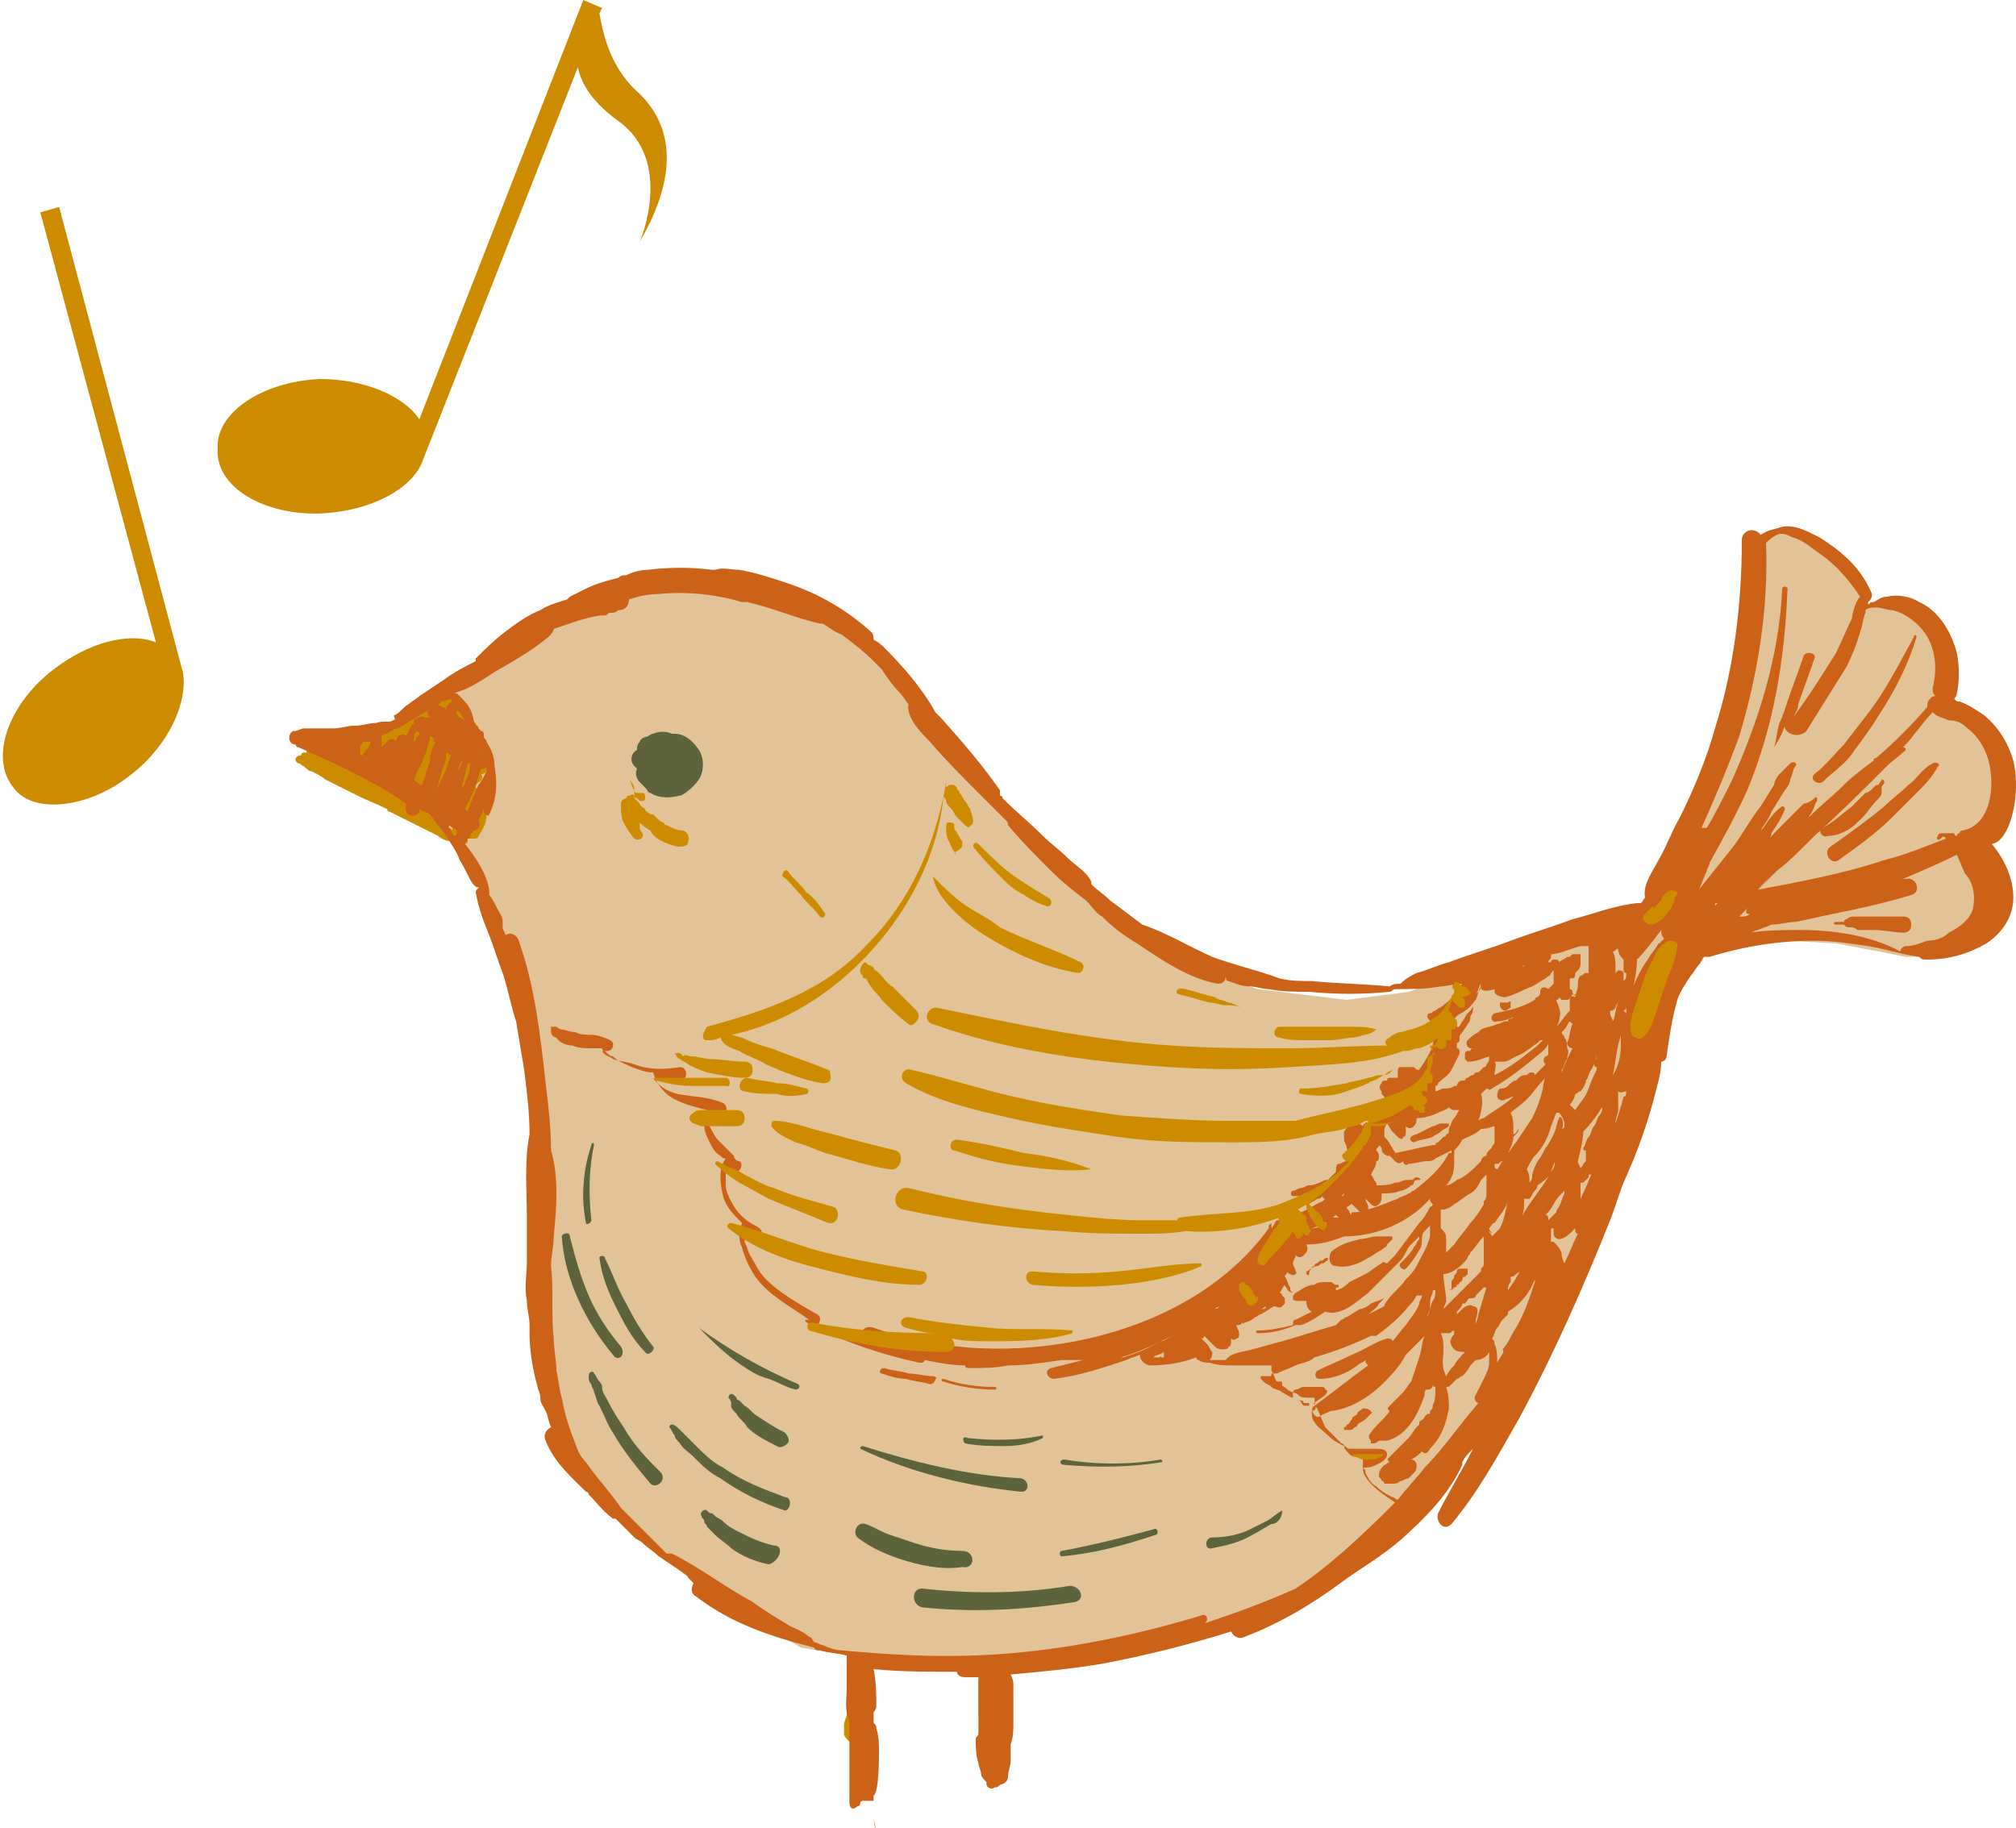 <?xml version="1.0" encoding="utf-8"?>
<!-- Generator: Adobe Illustrator 27.0.1, SVG Export Plug-In . SVG Version: 6.00 Build 0)  -->
<svg version="1.1" id="mark" xmlns="http://www.w3.org/2000/svg" xmlns:xlink="http://www.w3.org/1999/xlink" x="0px" y="0px"
	 viewBox="0 0 75 68" style="enable-background:new 0 0 75 68;" xml:space="preserve">
<style type="text/css">
	.st0{fill:#CD8C00;}
	.st1{fill:#E2C398;}
	.st2{fill:#5D643D;}
	.st3{fill:#CC6118;}
</style>
<g>
	<g>
		<path class="st0" d="M4.9,28.8C6.3,27.7,7,26.1,6.8,25l0,0L2.2,7.7L1.5,7.9l4.3,16c-1-0.4-2.5,0-3.8,1c-1.7,1.3-2.4,3.3-1.5,4.4
			C1.2,30.3,3.3,30.1,4.9,28.8z"/>
		<path class="st0" d="M12,19.1c1.8-0.1,3.3-0.9,3.7-1.9l0,0l5.8-14.7C21.6,3,21.9,3.7,23,4.5C25.1,6,23.8,9,23.8,9
			c1.5-2.6,1.2-4.4-0.1-5.6c-1.1-1-1.3-2.4-1.4-2.9l0.1-0.2L21.7,0l-6.1,15.6c-0.6-0.9-2.1-1.5-3.7-1.5c-2.2,0.1-3.9,1.3-3.8,2.6
			C8,18.1,9.8,19.2,12,19.1z"/>
	</g>
	<g>
		<polygon class="st1" points="11.4,27.9 13.1,27.6 14,27.4 15.6,26.4 17.2,25.5 19.3,24.1 21.9,22.7 24.3,22 27,22 30.1,22.8 
			31.9,23.9 33.7,25.4 35.1,27.6 36.7,29.6 37.7,30.7 41.2,34.1 44.1,35.9 46.8,36.8 50.1,37.2 52.4,36.9 56.2,35.6 60.8,34.1 
			61.5,33.5 62.3,31.8 64.2,27.5 65.1,23.4 65.1,20.7 65.3,20.1 66.3,19.7 67.4,20 68.6,20.9 69.3,22 69.5,22.5 70.3,22.4 
			71.1,22.6 72,23.2 72.4,23.9 72.5,24.7 72.5,25.5 72.3,26.2 73,26.5 73.9,27.1 74.4,28 74.6,28.8 74.5,30 74.1,30.7 73.5,31.2 
			73,31.4 73.6,32.3 73.9,33.5 73.7,34.4 73,35.1 71.8,35.6 70.9,35.6 69.9,35.4 68.3,35.1 66.5,35 64.7,35.1 62.9,35.5 62.4,35.9 
			61.9,36.6 61.2,38.6 61,40.1 60.4,42.1 59.5,44.5 58.5,46.8 57.4,49.4 55.7,52 52.7,55.8 48.9,59 45.5,60.5 38.7,61.9 33.6,61.9 
			29.8,61.3 26.7,59.5 23.5,57.1 21.1,54 20.2,50.4 20.1,46.1 20.1,42.4 19.6,38.5 18.9,35.9 17.6,32.7 16.4,30.8 14.6,29.6 
			12.4,28.5 		"/>
		<path class="st0" d="M18.3,28.3c0.1-0.3-0.2-0.5-0.4-0.7c-0.1-0.1-0.2-0.1-0.3-0.2c0.1,0,0.1-0.1,0.2-0.1c0-0.1,0-0.2,0-0.2
			c0-0.1-0.1-0.1-0.1-0.2c0,0-0.1,0-0.1-0.1c0,0,0-0.1,0-0.1c-0.1-0.1-0.3-0.2-0.4-0.3c0,0,0,0,0,0c0,0,0-0.1,0-0.1c0,0,0,0-0.1-0.1
			c0,0-0.1-0.1-0.1-0.1c0,0-0.1,0-0.1-0.1c0,0-0.1,0-0.1,0c0,0,0.1-0.1,0.1-0.1c0,0,0-0.1-0.1-0.1c-1,0.3-2,0.9-2.9,1.4
			c-0.1,0-0.1,0.1-0.1,0.2c0,0,0,0.1,0,0.1c0,0,0,0,0,0c-0.1-0.1-0.3,0-0.3,0.1c0,0,0,0,0,0c0,0,0,0-0.1,0c-0.2,0-0.4,0-0.6,0
			c-0.2,0-0.4,0-0.7,0.1c-0.2,0-0.4,0.1-0.6,0.2c-0.1,0-0.1,0.1-0.1,0.1c0,0-0.1,0-0.1,0c-0.1,0-0.1,0.1-0.1,0.1
			c-0.2,0-0.3,0.2-0.1,0.3c0.1,0,0.1,0.1,0.2,0.1c0.1,0.1,0.2,0.2,0.3,0.2c0.2,0.1,0.4,0.2,0.5,0.3c0.4,0.2,0.8,0.4,1.2,0.6
			c0.4,0.2,0.7,0.3,1.1,0.5c0,0.1,0.1,0.1,0.1,0.1c0.4,0.2,0.8,0.4,1.2,0.6c0.2,0.1,0.4,0.2,0.6,0.3c0.1,0.1,0.3,0.2,0.5,0.2
			c0.1,0.1,0.2,0.1,0.2,0c0,0,0,0,0,0c0,0,0,0,0,0c0,0,0,0.1,0,0.1c0,0.1,0,0.1,0.1,0.1c0,0,0.1,0,0.1,0c0,0,0,0.1,0,0.1
			c0,0,0,0.1,0.1,0c0,0,0,0,0-0.1c0,0,0,0,0-0.1c0,0,0,0,0,0c0,0,0.1,0,0.1-0.1c0,0,0-0.1,0-0.1c0.1,0,0.1,0,0.2,0c0,0,0,0,0,0
			c0.1,0,0.2,0,0.2-0.1c0.2-0.3,0.3-0.5,0.3-0.8c0-0.2,0-0.3,0.1-0.5c0-0.1,0-0.3-0.1-0.4c-0.1-0.1-0.2-0.1-0.3,0c0,0,0,0,0,0
			c0,0-0.1-0.1-0.1-0.1c0-0.1,0-0.1,0.1-0.2c0.1,0,0.2-0.2,0.1-0.3c0,0,0,0,0,0c0.2,0,0.3-0.2,0.2-0.3c0-0.1-0.1-0.1-0.1-0.2
			C18.2,28.4,18.3,28.4,18.3,28.3z M12.8,28.1C12.8,28.1,12.9,28.1,12.8,28.1c0.1,0.1,0.2,0.1,0.3,0.2c0,0,0,0,0,0c0,0,0,0.1,0,0.1
			c-0.1,0-0.2-0.1-0.4-0.1c-0.1,0-0.2,0-0.2-0.1c0,0,0,0,0,0C12.6,28.1,12.7,28.1,12.8,28.1z M13.6,28.5c0.3,0.2,0.6,0.3,0.9,0.5
			c-0.2-0.1-0.4-0.2-0.5-0.3C13.9,28.7,13.7,28.6,13.6,28.5C13.6,28.6,13.6,28.5,13.6,28.5z M13.8,28c0.1,0.1,0.2,0.1,0.3,0.2
			C14,28.2,13.9,28.1,13.8,28C13.8,28,13.8,28,13.8,28z M16,27c0,0-0.1,0-0.1-0.1C15.9,26.9,15.9,26.9,16,27C15.9,27,16,27,16,27z
			 M16.3,26.5C16.3,26.5,16.3,26.5,16.3,26.5C16.3,26.5,16.3,26.6,16.3,26.5c0.1,0.1,0.1,0.2,0.2,0.2c0,0,0.1,0.1,0.1,0.1
			c-0.1,0-0.1-0.1-0.2-0.1c-0.1,0-0.2-0.1-0.2-0.1C16.2,26.6,16.2,26.6,16.3,26.5z M14.8,27.4C14.9,27.4,14.9,27.4,14.8,27.4
			C14.9,27.4,14.9,27.4,14.8,27.4c0.1,0,0.2,0.1,0.2,0.1c0.1,0.1,0.3,0.2,0.4,0.3c0.1,0,0.1,0.1,0.2,0.1c-0.1-0.1-0.2-0.1-0.4-0.2
			c-0.1,0-0.1-0.1-0.2-0.1C15,27.6,14.9,27.5,14.8,27.4C14.8,27.4,14.8,27.4,14.8,27.4z M13.9,27.7c0.3,0.2,0.6,0.4,0.9,0.6
			c0.1,0.1,0.2,0.1,0.3,0.2c-0.4-0.2-0.9-0.4-1.3-0.6C13.8,27.9,13.8,27.8,13.9,27.7C13.9,27.8,13.9,27.7,13.9,27.7
			C13.9,27.7,13.9,27.7,13.9,27.7C13.9,27.7,13.9,27.7,13.9,27.7z M17.9,30.3c0,0-0.1,0.1-0.1,0.1c0,0,0,0.1-0.1,0.1
			c-0.1,0-0.2,0-0.3,0.1c0-0.1,0.1-0.1,0.1-0.2c0.1,0,0.3-0.1,0.3-0.2c0.1,0,0.1,0,0.2,0C17.9,30.2,17.9,30.3,17.9,30.3z M16.8,30.9
			c0-0.1-0.1-0.1-0.1-0.1c0,0-0.1,0-0.1-0.1c0.1-0.1,0.1-0.2,0.1-0.3c0.1,0,0.3-0.1,0.3-0.2c0,0,0-0.1,0-0.1c0,0,0,0,0.1,0
			C17,30.4,16.9,30.7,16.8,30.9z M17.6,29.3C17.6,29.3,17.6,29.2,17.6,29.3C17.6,29.2,17.6,29.2,17.6,29.3
			C17.6,29.2,17.6,29.3,17.6,29.3C17.6,29.3,17.6,29.3,17.6,29.3z"/>
		<g>
			<path class="st2" d="M26,29c0.2-0.3,0.2-0.8,0-1.1c-0.2-0.3-0.5-0.6-0.9-0.6c0,0-0.1,0-0.1,0c-0.2-0.1-0.5-0.1-0.7,0
				c-0.1,0-0.2,0.1-0.2,0.1c-0.1,0-0.3,0.1-0.3,0.2c-0.1,0.1-0.1,0.2-0.1,0.3c0,0,0,0,0,0c-0.2,0.1-0.3,0.4-0.1,0.6c0,0,0,0,0.1,0.1
				c-0.1,0.2,0,0.4,0.1,0.5c0.1,0.1,0.1,0.1,0.2,0.2c0.1,0.1,0.1,0.2,0.2,0.2c0.3,0.2,0.7,0.2,1.1,0.1C25.4,29.6,25.8,29.3,26,29z"
				/>
			<path class="st2" d="M22,45.4c-0.1-0.9-0.1-1.9,0.1-2.8c0-0.1-0.1-0.1-0.1,0c-0.3,0.9-0.4,1.9-0.2,2.9C21.8,45.6,22,45.5,22,45.4
				z"/>
			<path class="st2" d="M23.1,50.1c-0.5-0.6-0.9-1.2-1.2-1.9c-0.3-0.7-0.5-1.4-0.7-2.2c0-0.2-0.3-0.1-0.3,0c0.1,1.6,0.9,3.2,1.9,4.4
				C23,50.7,23.3,50.4,23.1,50.1z"/>
			<path class="st2" d="M24,50.3c0.1,0.2,0.4-0.1,0.3-0.2c-0.4-0.5-0.7-1-1-1.6c-0.3-0.5-0.5-1.1-0.8-1.7c0-0.1-0.2-0.1-0.2,0
				c0.1,0.7,0.3,1.2,0.6,1.8C23.2,49.2,23.5,49.8,24,50.3z"/>
			<path class="st2" d="M23.2,53.1c-0.2-0.3-0.4-0.6-0.6-1c-0.1-0.2-0.2-0.3-0.2-0.5c0-0.1-0.1-0.2-0.1-0.2
				c-0.1-0.1-0.1-0.2-0.2-0.3c0-0.1-0.2-0.1-0.2,0.1c0,0.1,0,0.2,0.1,0.3c0,0.1,0.1,0.2,0.1,0.3c0.1,0.2,0.1,0.4,0.2,0.5
				c0.2,0.4,0.3,0.7,0.5,1c0.4,0.7,0.9,1.3,1.4,1.9c0.2,0.2,0.6-0.1,0.4-0.4C24.1,54.3,23.6,53.8,23.2,53.1z"/>
			<path class="st2" d="M28.8,57.5c-0.5-0.1-0.9-0.3-1.3-0.5c-0.2-0.1-0.4-0.2-0.6-0.4c-0.1-0.1-0.2-0.1-0.3-0.2
				c0,0-0.1-0.1-0.1-0.1c-0.1,0-0.1,0-0.2-0.1c-0.1-0.1-0.3,0.1-0.2,0.2c0,0.1,0.1,0.1,0.1,0.2c0,0.1,0.1,0.1,0.1,0.2
				c0.1,0.1,0.2,0.2,0.3,0.3c0.2,0.2,0.4,0.3,0.6,0.5c0.4,0.3,0.9,0.5,1.4,0.6C29,58.1,29.2,57.5,28.8,57.5z"/>
			<path class="st2" d="M29.2,55.7c-0.8-0.3-1.6-0.6-2.3-1.1c-0.4-0.2-0.7-0.5-1-0.8c-0.1-0.1-0.3-0.3-0.4-0.4
				c-0.1-0.1-0.1-0.1-0.2-0.2c-0.1-0.1-0.2-0.2-0.3-0.2c0,0-0.1,0-0.1,0.1c0.1,0.1,0.1,0.2,0.2,0.3c0,0.1,0.1,0.2,0.2,0.3
				c0.1,0.2,0.3,0.3,0.5,0.5c0.3,0.3,0.6,0.6,1,0.8c0.7,0.5,1.5,0.9,2.4,1.2C29.4,56.2,29.5,55.7,29.2,55.7z"/>
			<path class="st2" d="M27.2,52.3c0,0.1,0.1,0.2,0.2,0.3c0.1,0.2,0.3,0.3,0.4,0.5c0.3,0.3,0.7,0.5,1.1,0.7c0.1,0.1,0.3,0,0.4-0.1
				c0.1-0.1,0-0.3-0.1-0.4c-0.4-0.2-0.7-0.4-1-0.6c-0.2-0.1-0.3-0.3-0.5-0.4c-0.1-0.1-0.2-0.2-0.2-0.2c0,0-0.1,0-0.1-0.1
				c0,0-0.1-0.1-0.1-0.1c-0.1-0.1-0.2,0-0.2,0.1c0,0,0.1,0.1,0.1,0.2C27.2,52.2,27.2,52.3,27.2,52.3z"/>
			<path class="st2" d="M26,49.4C26,49.4,25.9,49.4,26,49.4c0.5,0.5,1,1,1.6,1.4c0.3,0.2,0.6,0.4,1,0.5c0.3,0.1,0.6,0.3,1,0.4
				c0.1,0,0.2-0.1,0.1-0.2C28.3,50.9,27.1,50.2,26,49.4z"/>
			<path class="st2" d="M38,55.5c0.3,0,0.3-0.4,0-0.5c-2-0.1-4-0.6-5.9-1.2c-0.1,0-0.1,0.1-0.1,0.1C33.9,54.8,36,55.3,38,55.5z"/>
			<path class="st2" d="M35.8,57.7c-0.6,0-1.2-0.1-1.8-0.3c-0.3-0.1-0.6-0.2-0.9-0.3c-0.3-0.1-0.6-0.3-0.9-0.4
				c-0.3-0.1-0.5,0.3-0.3,0.5c0.5,0.4,1.2,0.7,1.9,0.9c0.7,0.2,1.4,0.3,2,0.2C36.3,58.4,36.3,57.7,35.8,57.7z"/>
			<path class="st2" d="M39.8,59c-1.8,0.3-3.7,0.3-5.5,0.1c-0.4,0-0.4,0.6,0,0.7c1.9,0.2,3.8,0.1,5.7-0.2C40.4,59.5,40.2,59,39.8,59
				z"/>
			<path class="st2" d="M42.9,56.9c-1.1,0.3-2.3,0.6-3.4,0.8c-0.1,0-0.1,0.2,0,0.2c1.2-0.1,2.3-0.4,3.5-0.8
				C43.1,57.1,43.1,56.8,42.9,56.9z"/>
			<path class="st2" d="M39.6,54.3c-0.2,0-0.2,0.2,0,0.2c1.2,0.1,2.4,0.1,3.6-0.1c0.1,0,0-0.1,0-0.1C42,54.5,40.8,54.5,39.6,54.3z"
				/>
			<path class="st2" d="M47.7,56.2c-0.2,0.1-0.4,0.3-0.6,0.4c-0.2,0.1-0.4,0.2-0.6,0.3c-0.4,0.2-0.9,0.3-1.4,0.3
				c-0.3,0-0.3,0.5,0,0.4c0.5-0.1,1-0.2,1.5-0.5c0.2-0.1,0.5-0.3,0.7-0.4C47.5,56.7,47.7,56.5,47.7,56.2
				C47.8,56.2,47.8,56.2,47.7,56.2z"/>
			<path class="st2" d="M35.9,53.7c0.5,0.1,1,0.1,1.5,0.1c0.5,0,1-0.1,1.4-0.3c0,0,0-0.1,0-0.1c-0.9,0.2-1.9,0.2-2.8,0.1
				C35.8,53.4,35.8,53.6,35.9,53.7z"/>
		</g>
		<g>
			<path class="st0" d="M37.4,63.1c0-0.3-0.1-0.5-0.2-0.7c-0.1-0.2-0.3-0.2-0.5-0.2c-0.2,0-0.3,0.2-0.3,0.4c0,0,0,0,0,0.1
				c0,0,0,0,0,0c0,0,0,0,0,0c0,0,0,0,0,0c0,0,0,0,0,0c0,0,0,0.1,0,0.1c0,0.1,0,0.2,0,0.2c0,0.1,0,0.3,0,0.4c0,0.4,0,0.8,0.2,1
				c0.1,0.1,0.3,0.1,0.3,0c0.1-0.1,0.1-0.2,0.2-0.4c0,0,0.1,0,0.1,0c0.1,0,0.2-0.2,0.2-0.2C37.4,63.7,37.4,63.4,37.4,63.1z"/>
			<path class="st0" d="M32.5,63.3C32.5,63.3,32.5,63.3,32.5,63.3c0-0.5-0.1-1-0.3-1.4c-0.1-0.1-0.2-0.2-0.4-0.1
				c-0.1,0.1-0.2,0.2-0.2,0.3c0,0.1,0,0.1,0,0.2c-0.1,0.1-0.1,0.1-0.1,0.2c0,0.1,0,0.2,0,0.3c0-0.1,0,0.1,0,0.1c0,0,0,0.1,0,0.1
				c0,0.2,0,0.3,0,0.5c0,0,0,0.1,0,0.1c0,0.1,0,0.1,0,0.2c0,0.1-0.1,0.2-0.1,0.4c0,0.1,0,0.2,0,0.3c0,0.1,0.1,0.2,0.2,0.3
				c0,0,0,0,0,0c0.1,0.2,0.3,0.2,0.4,0.1c0.2-0.3,0.3-0.8,0.3-1.2C32.5,63.5,32.5,63.4,32.5,63.3z"/>
		</g>
		<g>
			<path class="st3" d="M54.8,37.4c0,0.1-0.1,0.2-0.2,0.3c-0.1,0.1-0.1,0.2-0.2,0.3c-0.1,0.2-0.2,0.3-0.4,0.5
				c-0.1,0.1,0.1,0.3,0.2,0.2c0.1-0.2,0.3-0.4,0.4-0.6c0.1-0.1,0.1-0.2,0.1-0.3C54.8,37.7,54.8,37.6,54.8,37.4
				C54.8,37.4,54.8,37.4,54.8,37.4z"/>
			<path class="st3" d="M34.7,51.2c-0.3,0-0.6-0.1-0.9-0.1c-0.3-0.1-0.6-0.1-0.9-0.2c-0.2,0-0.2,0.2-0.1,0.2
				c0.3,0.1,0.6,0.2,0.9,0.2c0.3,0.1,0.6,0.1,0.9,0.2c0.1,0,0.2-0.1,0.2-0.2C34.9,51.3,34.8,51.2,34.7,51.2z"/>
			<path class="st3" d="M35.1,51.3c-0.1,0-0.1,0.1,0,0.1c0.6,0.2,1.3,0.3,1.9,0.3c0.1,0,0.1-0.1,0-0.1
				C36.3,51.6,35.7,51.5,35.1,51.3z"/>
			<path class="st3" d="M67.8,29.1c0.4-0.4,0.9-0.7,1.2-1.2c0.3-0.4,0.6-0.8,0.9-1.3c0.6-0.9,1.1-1.9,1.4-2.9c0-0.1-0.1-0.1-0.1,0
				c-0.5,0.9-1,1.9-1.6,2.7c-0.3,0.4-0.7,0.9-1,1.3c-0.4,0.4-0.7,0.8-1.1,1.1C67.3,29,67.6,29.2,67.8,29.1z"/>
			<path class="st3" d="M71.9,28.4c-0.4,0.2-0.6,0.6-0.9,0.8c-0.3,0.3-0.6,0.5-0.9,0.8c-0.6,0.5-1.3,1-2,1.5c-0.3,0.2,0,0.7,0.3,0.5
				c0.7-0.5,1.4-1,2-1.6c0.3-0.3,0.6-0.6,0.9-0.9c0.3-0.3,0.6-0.6,0.8-1C72.2,28.5,72.1,28.3,71.9,28.4z"/>
			<path class="st3" d="M68.7,30.9c0.2-0.1,0.4-0.3,0.6-0.5c0.2-0.2,0.3-0.4,0.5-0.6c0.1-0.1,0.2-0.2,0.2-0.3c0-0.1,0-0.1,0-0.2
				c0-0.1,0.1-0.1,0.1-0.2c0-0.1-0.1-0.1-0.1-0.1c0,0.1-0.1,0.1-0.1,0.2c-0.1,0-0.1,0-0.2,0.1c-0.1,0.1-0.2,0.2-0.3,0.2
				c-0.2,0.2-0.3,0.3-0.5,0.5c-0.4,0.3-0.7,0.6-1.1,0.8c-0.2,0.1,0,0.4,0.2,0.3C68.3,31.1,68.5,31,68.7,30.9z"/>
			<path class="st3" d="M70.8,34.1c-0.4,0-0.8,0-1.2,0c-0.2,0-0.4,0-0.6,0c-0.1,0-0.2,0-0.3,0.1c0,0-0.1,0-0.1,0.1c0,0,0,0-0.1,0
				c-0.1,0-0.1,0-0.2,0c-0.1,0-0.1,0.1,0,0.1c0.1,0,0.2,0,0.3,0c0.1,0.1,0.1,0.1,0.2,0.1c0.1,0,0.2,0,0.3,0.1c0.2,0,0.4,0,0.6,0
				c0.4,0,0.8,0.1,1.1,0.1c0.2,0,0.3-0.1,0.3-0.3C71.1,34.2,71,34.1,70.8,34.1z"/>
			<path class="st3" d="M52.6,42.5c0.2-0.1,0.4-0.1,0.7-0.2c0.1-0.1,0.2-0.1,0.3-0.2c0.1-0.1,0.2-0.1,0.3-0.2c0,0,0-0.1,0-0.1
				c-0.1,0-0.2,0-0.3,0c-0.1,0-0.2,0.1-0.3,0.1c-0.2,0.1-0.4,0.2-0.6,0.3C52.3,42.3,52.5,42.5,52.6,42.5z"/>
			<path class="st3" d="M49.7,47.1c0.4,0.1,0.9-0.1,1.2-0.3c0.2-0.1,0.3-0.2,0.5-0.3c0.1-0.1,0.2-0.1,0.2-0.2
				c0.1-0.1,0.1-0.1,0.2-0.2c0,0,0-0.1,0-0.1c-0.1,0-0.2,0-0.3,0c-0.1,0-0.2,0-0.3,0c-0.2,0-0.4,0.1-0.6,0.1
				c-0.4,0.1-0.8,0.2-1.1,0.5C49.4,46.9,49.5,47.1,49.7,47.1z"/>
			<path class="st3" d="M49,47.1c0.1,0,0.1-0.1,0.2-0.1c0.1,0,0.1-0.1,0.2-0.1c0,0,0-0.1,0-0.1c-0.1,0-0.1,0-0.2,0.1
				c-0.1,0-0.1,0-0.2,0.1c0,0-0.1,0-0.1,0.1c0,0-0.1,0-0.1,0.1c-0.1,0-0.1,0.1-0.2,0.1c0,0,0,0.1,0,0.1c0,0,0.1,0.1,0.1,0
				C48.7,47.2,48.9,47.1,49,47.1z"/>
			<path class="st3" d="M47.6,51.4C47.6,51.4,47.6,51.4,47.6,51.4c-0.1,0-0.1,0-0.1,0c-0.1,0-0.1,0-0.2,0c0,0,0,0-0.1,0
				c0,0,0,0,0,0.1c0.1,0,0.1,0,0.2,0.1c0.1,0,0.1,0,0.2,0c0,0,0.1,0,0.1-0.1C47.7,51.4,47.7,51.4,47.6,51.4
				C47.6,51.4,47.6,51.4,47.6,51.4z"/>
			<path class="st3" d="M51,52.5c-0.1-0.1-0.2-0.1-0.3-0.1c-0.1,0.1-0.2,0.1-0.2,0.2c-0.1,0.1-0.2,0.1-0.2,0.2
				c-0.1,0.1-0.1,0.2-0.2,0.2c0,0,0,0.1-0.1,0.1c0,0,0,0.1,0,0.1c0,0,0,0,0,0c0,0,0.1,0,0.1,0c0,0,0.1,0,0.1,0c0.1,0,0.1,0,0.2-0.1
				c0,0,0.1,0,0.1-0.1c0.1-0.1,0.2-0.1,0.3-0.2c0.1-0.1,0.1-0.1,0.2-0.2c0,0,0.1-0.1,0.1-0.1C51,52.6,51,52.5,51,52.5z"/>
			<path class="st3" d="M54,48C54.1,47.9,54.1,47.9,54,48c0.1-0.1,0.1-0.1,0.1-0.1c0,0,0,0,0,0c0,0,0,0,0,0c0,0,0.1,0,0.1-0.1
				c0,0,0,0,0,0c0,0,0,0,0,0c0,0,0,0,0,0c0,0,0.1,0,0.1-0.1c0,0,0.1,0,0.1-0.1c0,0,0-0.1,0.1-0.1c0,0,0,0,0.1-0.1c0,0,0-0.1,0-0.2
				c0,0-0.1,0-0.2,0c0,0-0.1,0-0.1,0c0,0-0.1,0-0.1,0.1c0,0.1-0.1,0.1-0.1,0.2c0,0.1-0.1,0.1-0.1,0.2C54,47.8,54,47.8,54,48
				C53.9,47.9,53.9,48,54,48C54,48,54,48,54,48z"/>
			<path class="st3" d="M58.4,35.6C58.4,35.6,58.4,35.6,58.4,35.6C58.3,35.6,58.3,35.6,58.4,35.6z"/>
			<path class="st3" d="M56,37.6c0.1,0,0.1-0.1,0.2-0.1c0,0,0,0,0,0c0,0,0,0,0-0.1c0,0,0-0.1,0-0.1c0,0,0-0.1-0.1,0c0,0,0,0-0.1,0
				c0,0,0,0,0,0c0,0,0,0,0,0c0,0,0,0,0,0c0,0-0.1,0-0.1,0c0,0,0,0,0,0c0,0,0,0-0.1,0c0,0,0,0,0,0c0,0,0,0.1,0,0.1
				C55.8,37.5,55.9,37.6,56,37.6z"/>
			<path class="st3" d="M74.9,28.3c-0.2-0.7-0.6-1.3-1.1-1.7c-0.3-0.2-0.6-0.4-0.9-0.5c-0.1,0-0.1,0-0.2-0.1c0,0,0.1-0.1,0.1-0.2
				c0.1-0.5,0.1-1,0-1.5c-0.2-0.8-0.7-1.6-1.4-1.9c-0.3-0.2-0.8-0.3-1.2-0.2c-0.2,0-0.3,0.1-0.5,0.2c-0.1,0-0.1,0-0.2,0.1
				c0,0,0-0.1,0-0.1c0.1-0.1,0.2-0.2,0.1-0.4c-0.4-0.9-1.1-1.5-1.9-2c-0.4-0.2-0.9-0.5-1.4-0.4c-0.3,0.1-0.5,0.1-0.8,0.3
				c-0.2-0.3-0.7-0.2-0.7,0.2c0,2.4-0.3,4.8-1,7c-0.3,1.1-0.8,2.3-1.3,3.3c-0.3,0.5-0.5,1.1-0.8,1.6c-0.2,0.4-0.6,0.9-0.5,1.4
				c0,0,0,0,0,0c-0.1,0.1-0.1,0.2-0.2,0.2c0,0,0,0,0,0c0,0,0,0-0.1,0c-0.9,0.1-1.6,0.4-2.4,0.6c-0.8,0.3-1.5,0.5-2.3,0.8
				c-0.8,0.3-1.5,0.5-2.3,0.8c-0.4,0.1-0.8,0.3-1.2,0.4c-0.2,0.1-0.4,0.2-0.6,0.4c-0.1,0-0.3,0-0.4,0.1c-1-0.1-1.9-0.1-2.9-0.2
				c-0.4,0-0.8,0-1.2-0.1c-0.8-0.3-1.7-0.5-2.5-0.8c-0.9-0.4-1.7-0.9-2.6-1.2c-0.4-0.3-0.8-0.6-1.2-0.9c-0.2-0.2-0.5-0.4-0.7-0.6
				c0,0,0,0,0-0.1c-0.2-0.4-0.6-0.6-0.9-0.9c-0.3-0.3-0.6-0.5-0.9-0.8c-0.5-0.5-1-0.9-1.5-1.4c0,0,0,0,0,0c0,0,0-0.1-0.1-0.1
				c0-0.1,0-0.1,0-0.2c-0.7-1-1.4-1.8-2.2-2.7c-0.1-0.1-0.1-0.1-0.2-0.2c-0.5-0.9-1.2-1.7-1.9-2.4c-0.1-0.1-0.2-0.2-0.4-0.3
				c0-0.1,0-0.2-0.1-0.3c-0.9-0.8-1.9-1.4-3.1-1.8c-0.6-0.2-1.2-0.4-1.8-0.5c-0.3,0-0.6-0.1-0.9,0c0,0-0.1,0-0.1,0
				c-0.8-0.1-1.6-0.1-2.4,0c-0.3,0-0.6,0.1-0.8,0.2c-0.1,0-0.2,0-0.3,0.1c-0.4,0.1-0.8,0.2-1.2,0.4c-0.2,0.1-0.4,0.2-0.6,0.3
				c0,0-0.1,0.1-0.1,0.1c-0.3,0.1-0.7,0.2-1,0.4c-0.5,0.2-0.9,0.5-1.3,0.8c-0.4,0.3-0.8,0.7-1.1,1c0,0,0,0.1,0,0.1
				c-0.4,0.2-0.8,0.4-1.2,0.7c-0.3,0.2-0.6,0.4-0.9,0.6c-0.1,0.1-0.3,0.2-0.4,0.3c-0.2,0.1-0.3,0.3-0.5,0.4c-0.1,0,0,0.1,0,0.2
				c-0.2,0.1-0.5,0-0.7,0.1c-0.3,0-0.5,0.1-0.8,0.1c-0.3,0-0.5,0.1-0.8,0.1c0,0-0.1,0-0.1,0c0,0-0.1,0-0.1,0c0,0-0.1,0-0.1,0
				c0,0-0.1,0-0.1,0c-0.1,0-0.2,0-0.3,0c-0.1,0-0.3,0-0.4,0c-0.1,0-0.2,0.1-0.4,0.1c-0.2,0.1-0.2,0.5,0.1,0.5c0,0,0,0,0,0
				c0,0,0,0.1,0.1,0.1c0.9,0.4,1.8,0.8,2.7,1.3c0.4,0.2,0.9,0.5,1.3,0.8c0,0,0,0.1,0,0.1c-0.1,0.3,0.3,0.5,0.5,0.2c0,0,0,0,0-0.1
				c0.1,0.1,0.3,0.1,0.4,0.2c0,0,0,0,0,0c0.2,0.3,0.4,0.5,0.6,0.8c0.2,0.3,0.4,0.6,0.5,0.9c0.2,0.3,0.3,0.6,0.5,0.9
				c0.1,0.1,0.1,0.1,0.2,0.1c0,0,0,0.1,0.1,0.1c-0.1-0.1-0.2,0-0.2,0.1c0.1,0.6,0.3,1.1,0.5,1.6c0.2,0.5,0.3,0.9,0.5,1.4
				c0,0,0,0,0,0c0.2,0.6,0.3,1.2,0.5,1.8c0.1,0.6,0.2,1.2,0.3,1.8c0.1,0.8,0.2,1.6,0.2,2.4c0,0,0,0,0,0c-0.2,1-0.1,2.1-0.1,3.1
				c0,0.5,0,1.1,0,1.6c0,0.5-0.1,1,0,1.5c0,0.3,0.1,0.6,0.1,0.9c0,0.1,0,0.2,0,0.2c0,0,0,0.1,0,0.1c0,0.6,0.1,1.3,0.3,2
				c0,0.1,0.1,0.2,0.1,0.4c0,0.2,0.1,0.3,0.2,0.5c0.1,0.2,0.1,0.4,0.2,0.6c-0.2,0.1-0.3,0.3-0.2,0.5c0.3,0.8,1,1.4,1.5,1.9
				c0,0,0.1,0,0.1,0.1c0.3,0.3,0.5,0.6,0.9,0.9c0,0,0.1,0,0.1,0c0.2,0.2,0.5,0.5,0.7,0.7c0.1,0.1,0.2,0.1,0.3,0.2
				c0.2,0.2,0.4,0.3,0.6,0.5c0.3,0.2,0.6,0.4,0.9,0.6c0.1,0.1,0.2,0.1,0.2,0.2c0.1,0.1,0.1,0.1,0.2,0.2c-0.1,0.2-0.1,0.4,0.1,0.5
				c1.3,1,2.8,1.5,4.4,1.9c0,0.1,0.1,0.1,0.2,0.1c0.3,0.1,0.7,0.1,1,0.2c0,0.1,0,0.1,0,0.2c0,0.1,0,0.2,0,0.4c0,0.2,0,0.4,0,0.6
				c0,0.4-0.1,0.8,0.1,1.2c0,0,0,0.1,0,0.1c0,0,0,0,0,0c0,0,0,0.1,0,0.1c0,0,0,0,0,0c0,0,0,0.1,0,0.1c0,0,0,0,0,0c0,0.1,0,0.3,0,0.4
				c0,0.1,0,0.2,0,0.3c0,0.1,0,0.1,0,0.2c0,0.1,0,0.3,0,0.6c0,0.3,0,1.1,0,1.2c0,0.4,0.2,0.3,0.3,0.2c0,0,0.1,0,0.1-0.1
				c0-0.1,0.1-0.1,0.1-0.1c0.2,0,0.3,0,0.4,0c0,0,0,0,0,0c0,0,0,0,0,0c0,0,0-0.1,0-0.2c0.2-0.1,0.2-1.4,0.2-1.6c0-0.3,0-0.6-0.1-0.9
				c0-0.1,0-0.1-0.1-0.2c0-0.1,0-0.2,0-0.2c0-0.1,0-0.1,0-0.2c0.1-0.1,0.1-0.2,0.1-0.2c0-0.5,0-0.9-0.1-1.4c1,0.1,2.1,0.1,3.1,0.1
				c0,0.1,0.1,0.2,0.3,0.2c0.2,0,0.3,0,0.5,0c0,0,0,0,0,0.1c0,0.1,0,0.1,0,0.2c0,0,0,0.1,0,0.1c0,0,0,0.1,0,0c0,0.2,0,0.4,0,0.6
				c0,0.2,0,0.4,0,0.6c0,0.2,0,0.3,0,0.5c0,0.1-0.1,0.1-0.1,0.2c0,0.3,0,0.6,0.1,0.9c0,0.1,0.1,0.3,0.1,0.4c0,0.1,0.1,0.2,0.1,0.2
				c0,0,0.1,0.1,0.1,0.1c0,0,0,0.1,0,0.1c0,0.1,0.2,0.2,0.3,0.1c0.1,0,0.1,0,0.2-0.1c0.1,0,0.3-0.1,0.3-0.3c0-0.2,0.1-0.4,0.1-0.6
				c0-0.2,0-0.4,0-0.6c0,0,0,0,0,0c0.1-0.3,0.1-0.5,0.1-0.8c0-0.2,0-0.5,0-0.7c0-0.2,0-0.4,0-0.7c0-0.1,0-0.2-0.1-0.4
				c1.1-0.1,2.2-0.2,3.4-0.4c1.6-0.3,3.2-0.7,4.8-1.2c0.1,0.2,0.3,0.3,0.5,0.2c1.3-0.5,2.5-1.2,3.7-2.1c0.7-0.5,1.4-0.9,2.1-1.5
				c0.9-0.8,1.8-1.7,2.3-2.8c0,0,0-0.1,0-0.1c0.1-0.2,0.2-0.3,0.4-0.5c-0.4,0.8-0.9,1.6-1.3,2.4c-0.1,0.3,0.2,0.7,0.5,0.4
				c1-1.2,1.7-2.5,2.5-3.9c1.3-2.4,2.4-4.9,3.4-7.4c0.2-0.5,0.3-0.9,0.5-1.4c0.5-1.1,0.9-2.2,1.2-3.4c0.1-0.4,0.2-0.7,0.2-1.1
				c0.1,0,0.2-0.1,0.2-0.2c0.1-0.7,0.2-1.4,0.4-2.1c0.1-0.3,0.3-0.6,0.5-0.9c0.1-0.1,0.2-0.3,0.3-0.4c0.1-0.1,0.1-0.2,0.2-0.3
				c0.1,0,0.1,0,0.2,0c1.3-0.4,2.6-0.6,3.9-0.6c0.7,0,1.3,0.1,2,0.2c0.6,0.1,1.2,0.3,1.9,0.4c0.1,0.1,0.1,0.1,0.3,0.1
				c0.8,0,1.5-0.2,2.2-0.6c0.6-0.4,1-1,1-1.7c0-0.7-0.3-1.4-0.8-2C74.8,31.3,75.2,29.5,74.9,28.3z M32,67.4C32,67.4,32,67.4,32,67.4
				C32,67.4,32,67.4,32,67.4C32,67.4,32,67.4,32,67.4z M32.1,67.4C32.1,67.4,32.1,67.4,32.1,67.4C32.1,67.4,32.1,67.4,32.1,67.4
				C32.1,67.4,32.1,67.4,32.1,67.4C32.1,67.4,32.1,67.4,32.1,67.4z M73.2,27.1c0.4,0.3,0.7,0.8,0.8,1.3c0.2,0.8,0.1,2.3-1,2.5
				c0,0-0.1,0-0.1,0.1c0,0-0.1,0-0.1,0.1c0,0-0.1,0-0.1-0.1c-0.1,0-0.3,0-0.4,0c-0.1,0-0.2,0-0.2,0.1c-0.1,0.1,0,0.2,0.1,0.1
				c0.1-0.1,0.1-0.1,0.2,0c-0.8,0.3-1.5,0.6-2.3,0.8c-1.5,0.5-3.1,0.8-4.7,1.1c0.2-0.2,0.4-0.5,0.6-0.7c0,0,0,0,0,0
				c-0.2,0.2-0.3,0.4-0.5,0.6c-0.1,0.1-0.1,0.1-0.2,0.2c0,0,0,0,0,0c0.1-0.1,0.1-0.1,0.2-0.2c0.2-0.2,0.4-0.4,0.6-0.6
				c0.4-0.3,0.7-0.6,1.1-1c0.1-0.1,0.2-0.2,0.3-0.3c0,0,0,0,0,0c0.9-0.8,1.8-1.7,2.7-2.6c0,0,0,0,0,0c0.2-0.2,0.5-0.4,0.7-0.6
				c0,0,0-0.1-0.1-0.1c0.4-0.4,0.7-0.9,1.1-1.3c0.2,0.2,0.4,0.2,0.6,0.3C72.8,26.8,73,26.9,73.2,27.1z M51.5,48.3
				c-0.2,0.1-0.3,0.1-0.5,0.2c-0.1,0.1-0.3,0.2-0.4,0.2c-0.2,0.1-0.3,0.2-0.5,0.3C50,49,50,49.1,49.9,49.1c-0.1,0.1-0.1,0.1-0.2,0.2
				c0,0,0,0,0,0c-0.7,0.2-1.3,0.4-2,0.6c-0.4,0.1-0.7,0.2-1.1,0.3c-0.3,0.1-0.8,0.1-1,0.4c0,0,0,0,0,0c-0.2,0-0.5,0-0.7,0
				c0,0,0,0,0,0c0,0,0,0,0,0c0,0,0.1,0,0.1,0c0.1-0.1,0.1-0.2,0.1-0.3c-0.1-0.1-0.1-0.2-0.2-0.3c-0.1-0.1-0.1-0.1-0.2-0.2
				c0,0,0.1,0,0.1-0.1c0,0,0.1,0.1,0.1,0.1c0.1,0.1,0.2,0.2,0.3,0.3c0.1,0.1,0.2,0.1,0.3,0.1c0.1,0,0.2,0,0.2-0.1
				c0.1,0,0.1-0.1,0.1-0.2c0,0,0,0,0-0.1c0,0,0.1,0.1,0.2,0c0.1,0,0.1-0.1,0.1-0.2c0-0.1-0.1-0.2-0.1-0.3c0.1,0,0.2,0,0.2-0.1
				c0,0,0.1,0.1,0.1,0c0.1,0,0.3-0.1,0.4-0.2c0.1,0,0.1-0.1,0.2-0.1c0.2-0.1,0.3-0.2,0.5-0.3c0,0,0,0,0,0c0.1,0,0.2,0.1,0.3,0
				c0,0,0.1-0.1,0.1-0.1c0,0,0,0,0-0.1c0.1,0,0.1-0.1,0.2-0.1c0,0,0,0,0,0c-0.1,0-0.1,0.1-0.2,0.1c0,0,0,0,0,0c0,0,0,0,0,0
				c0,0,0,0,0,0c0,0,0,0,0-0.1c0,0-0.1-0.1-0.1-0.1c0,0,0-0.1-0.1-0.1c0,0,0,0,0,0c0,0,0,0,0,0c0.1-0.1,0.1-0.2,0.2-0.3
				c0,0.1,0.1,0.1,0.1,0.2c0.1,0.1,0.2,0.1,0.3,0.1C48,48.1,48,48,48,47.9c-0.1-0.1-0.1-0.3-0.2-0.4c0,0,0,0,0,0
				c0-0.1,0.1-0.1,0.1-0.2c0,0,0,0.1,0.1,0.1c0.1,0.1,0.3,0,0.2-0.1c0-0.1-0.1-0.2-0.1-0.3c0-0.1,0.1-0.2,0.1-0.3
				c0.1,0.1,0.2,0.1,0.3,0c0.1-0.1,0.2-0.2,0.1-0.4c0,0,0,0,0,0c0.5,0,0.9-0.1,1.4-0.3c1.2,0,2.4-0.5,3.2-1.4c0,0.1,0,0.1,0.1,0.2
				c0,0,0,0.1-0.1,0.1c-0.1,0.2-0.2,0.4-0.4,0.6c-0.3,0.4-0.6,0.8-0.9,1.2c-0.1,0.1-0.2,0.2-0.3,0.3c0,0,0,0,0,0
				c-0.1,0-0.1-0.1-0.2,0c-0.2,0.1-0.4,0.3-0.6,0.4c-0.2,0.1-0.4,0.2-0.6,0.3C50,47.9,49.8,48,49.7,48c0,0,0-0.1,0-0.1
				c0,0,0,0,0.1,0c0,0,0-0.1,0-0.1c0,0-0.1,0-0.1,0c-0.1,0-0.1-0.1-0.2-0.1c-0.1,0-0.1,0-0.2,0c-0.1,0-0.3,0-0.4,0.1
				c-0.3,0-0.5,0.2-0.7,0.3c-0.1,0.1-0.1,0.1-0.1,0.2c0,0.1,0.1,0.1,0.2,0.1c0.1,0,0.2,0,0.3,0c0,0.1,0,0.3,0.2,0.4
				c-0.2,0.1-0.4,0.2-0.6,0.3c-0.1,0-0.1,0.1-0.1,0.2c-0.4,0.1-0.9,0.2-1.3,0.2c-0.1,0-0.1,0.1,0,0.1c0.5,0,0.9-0.1,1.4-0.3
				c0,0,0.1,0,0.2,0c0.3-0.1,0.6-0.3,0.9-0.5c0,0,0,0,0,0c0.6,0.2,1.2-0.4,1.6-0.7c0.4-0.4,0.8-0.8,1.2-1.2c0.1-0.1,0.2-0.3,0.3-0.5
				c0.1-0.1,0.3-0.3,0.4-0.4c0,0,0,0.1,0,0.1c-0.1,0.1-0.1,0.2-0.2,0.3c-0.1,0.2-0.3,0.4-0.5,0.6c-0.1,0.1,0.1,0.3,0.2,0.2
				c0.2-0.2,0.4-0.5,0.5-0.7c0.1-0.1,0.1-0.3,0.1-0.4c0-0.1,0-0.2,0.1-0.3c0.1-0.1,0.1-0.1,0.2-0.2c0,0.1,0,0.1,0,0.2
				c0,0.1,0,0.1,0,0.2c-0.1,0.4-0.3,0.7-0.5,1.1c-0.1,0.2-0.3,0.4-0.4,0.5c-0.2,0.3-0.5,0.5-0.7,0.8c0,0-0.1,0.1-0.1,0.2
				c-0.2,0.1-0.4,0.2-0.6,0.3c0,0,0,0,0,0c0.1-0.1,0.3-0.2,0.4-0.4c0.1-0.1,0.1-0.1,0.2-0.2C51.5,48.4,51.5,48.4,51.5,48.3
				C51.5,48.3,51.5,48.2,51.5,48.3z M43.1,50.5C43.1,50.5,43,50.5,43.1,50.5c-0.1,0-0.2,0-0.2,0c0.1-0.1,0.3-0.1,0.4-0.2
				c0,0,0,0.1,0,0.1c0,0,0,0,0,0.1c0,0,0,0-0.1,0C43.2,50.4,43.2,50.5,43.1,50.5z M47.2,46.2C47.2,46.2,47.2,46.2,47.2,46.2
				C47.2,46.2,47.2,46.2,47.2,46.2c0,0.1,0,0.2-0.1,0.2C47.1,46.3,47.2,46.3,47.2,46.2z M47.7,45.9C47.7,45.9,47.7,45.9,47.7,45.9
				c0,0.2-0.1,0.3-0.2,0.4C47.6,46.2,47.6,46,47.7,45.9z M56.7,35.9C56.7,36,56.6,36,56.7,35.9C56.6,36,56.6,36,56.7,35.9
				C56.6,35.9,56.7,35.9,56.7,35.9C56.7,35.9,56.7,35.9,56.7,35.9z M55.6,36.8c0,0,0,0.1,0,0.1c0,0.1,0.2,0.2,0.4,0.2
				c0.4-0.1,0.7-0.3,1-0.4c0.2-0.1,0.3-0.2,0.5-0.3c0.1-0.1,0.2-0.1,0.2-0.2c0,0,0,0,0.1-0.1c0,0,0,0.1,0,0.1c0,0,0,0,0,0
				c0,0.1,0,0.1,0,0.2c0,0,0-0.1,0-0.1c0,0.1,0,0.1,0,0.2c0,0,0-0.1,0-0.1c0,0.1,0,0.1,0,0.2c0,0,0,0,0,0c0,0-0.1,0.1-0.1,0.1
				c0,0-0.1,0.1-0.1,0.1c-0.1-0.1-0.3-0.1-0.3,0.1c0,0.1,0,0.1-0.1,0.2c-0.1,0-0.1,0.1-0.1,0.1c-0.5,0.3-1,0.4-1.5,0.5
				c-0.2,0.1-0.1,0.4,0.1,0.3c0.2,0,0.5-0.1,0.7-0.2c-0.1,0-0.1,0.1-0.2,0.1c0,0-0.1,0-0.1,0.1c0,0,0,0-0.1,0c0,0,0,0,0,0
				c-0.1,0-0.2,0.1-0.3,0.1c-0.2,0.1-0.4,0.1-0.6,0.2c0,0-0.1,0.1-0.1,0.1c0,0,0,0,0,0c-0.2,0.1-0.3,0.2-0.4,0.3
				c-0.1,0.1,0,0.3,0.1,0.3c0,0,0.1,0,0.1,0c0,0-0.1,0-0.1,0.1c0,0,0,0,0,0c0,0-0.1,0-0.1,0c-0.1,0-0.1,0.1-0.1,0.1c0,0,0,0,0,0
				c0,0,0,0,0,0c0,0,0,0,0,0.1c0,0,0,0,0,0c0,0,0,0.1,0,0.1c0,0,0,0,0.1,0.1c0,0,0,0,0,0c0,0,0,0,0,0c0,0,0,0,0,0c0,0,0,0,0,0
				c0.3,0,0.5-0.1,0.8-0.2c0,0,0,0.1,0,0.1c0,0,0,0,0,0c0,0.1-0.1,0.2-0.1,0.2c0,0,0,0.1-0.1,0.1c0,0-0.1,0.1,0,0c0,0,0,0,0,0
				c-0.1,0.1-0.1,0.1-0.2,0.2c0,0,0,0-0.1,0c0,0,0,0,0,0c0,0,0,0,0,0c0,0-0.1,0.1-0.1,0.1c-0.1,0-0.2,0.1-0.2,0.1c0,0-0.1,0-0.1,0.1
				c0,0,0,0-0.1,0c0,0-0.1,0,0,0c-0.1,0-0.2,0.1-0.2,0.2c0,0,0,0-0.1,0c-0.1,0.1-0.3,0.1-0.4,0.1c-0.1,0-0.2,0.1-0.3,0.1
				c0,0,0,0,0-0.1c0,0,0,0,0,0c0,0,0,0,0,0c0,0,0,0,0,0c0,0,0-0.1,0-0.1c0,0,0,0,0,0c0,0,0.1,0,0.1-0.1c0.2-0.2,0.4-0.3,0.5-0.5
				c0.1-0.2,0.2-0.4,0.3-0.6c0-0.1,0-0.2-0.1-0.2c0-0.1,0-0.1,0-0.2c0,0,0,0,0,0c0,0,0,0,0,0c0.1,0,0.1-0.1,0.1-0.2
				c0-0.1,0-0.2,0-0.3c0,0,0-0.1-0.1-0.1c0,0,0,0,0,0c0,0,0-0.1,0-0.1c0-0.1,0-0.1-0.1-0.2c0,0,0.1-0.1,0.1-0.1c0,0,0,0,0,0
				c0.1-0.1,0.2-0.1,0.3-0.2c0.2-0.1,0.3-0.3,0.4-0.4c0.1-0.2,0.1-0.4,0.2-0.5c0,0,0,0,0,0c0,0.1-0.1,0.2-0.2,0.3
				c0.1-0.1,0.1-0.3,0.2-0.4C55,36.9,55.3,36.9,55.6,36.8z M64.8,34.1C64.7,34.1,64.7,34.1,64.8,34.1c-0.1,0-0.1,0-0.1,0
				c0.1-0.1,0.2-0.2,0.3-0.3C64.9,34,65,34,65.1,34C65,34.1,64.9,34.1,64.8,34.1z M55.7,50.7c0-0.2,0-0.5-0.1-0.7
				c0-0.1,0-0.1-0.1-0.2c0.1-0.1,0.1-0.3,0.2-0.4c0.1-0.1,0.1-0.2,0.2-0.3c0,0,0,0,0,0c0,0,0.1-0.1,0.1-0.1c0,0,0.1-0.1,0.1-0.1
				c0,0,0-0.1,0-0.1c0.5-0.3,0.8-0.7,1-1.2c0,0,0,0.1,0,0.1c-0.2,0.6-0.4,1.2-0.7,1.7c-0.2,0.3-0.3,0.6-0.5,0.8
				C56,50.3,55.8,50.5,55.7,50.7z M50.2,45.1c0-0.1-0.1-0.1-0.1-0.2c0.1,0,0.1-0.1,0.2-0.1c0.1,0.1,0.2,0.2,0.3,0.3
				c0.1,0.1,0.1,0.1,0.2,0c0.1,0,0.1-0.1,0.1-0.2c0-0.1-0.1-0.2-0.1-0.3c0.1,0.1,0.1,0.1,0.2,0.2c0.1,0.1,0.2,0.1,0.3,0
				c0.1-0.1,0.1-0.2,0.1-0.3c0,0,0-0.1,0-0.1c0.2,0,0.5,0,0.7-0.1c0.1,0,0.3-0.1,0.4-0.2c0.1,0,0.1-0.1,0.1-0.1
				c0-0.1,0.1-0.1,0.2-0.1c0.1,0,0-0.1-0.1-0.1c-0.1,0-0.1,0.1-0.2,0.1c-0.1,0-0.1,0-0.2,0c-0.1,0-0.2,0.1-0.4,0.1
				c-0.2,0.1-0.5,0.1-0.7,0.1c0,0,0,0,0-0.1c-0.1-0.1-0.1-0.2-0.2-0.3c0.1-0.2,0.2-0.3,0.2-0.5c0,0,0,0,0,0c0.1,0,0.1-0.1,0.1-0.2
				c0-0.1-0.1-0.2-0.1-0.2c0,0,0,0,0,0c0-0.1,0.1-0.1,0.1-0.2c0,0,0,0,0,0c0,0,0.1,0.1,0.1,0.1c0,0.1,0,0.2,0.2,0.3c0,0,0.1,0,0.1,0
				c0.1,0.1,0.1,0.1,0.2,0.2c0.1,0.1,0.2,0.1,0.3,0c0,0,0,0,0,0c0,0.1,0.1,0.2,0.2,0.1c0.2,0,0.5-0.1,0.7-0.1c0.1,0,0.2,0,0.3-0.1
				c0.2-0.1,0.4-0.2,0.6-0.3c0,0,0,0.1,0,0.1c0,0-0.1,0-0.1,0c-0.3,0.6-0.8,1-1.3,1.4c0,0,0,0,0,0c-0.1,0-0.1,0.1-0.2,0.1
				c-0.1,0.1-0.3,0.1-0.4,0.2c-0.3,0.1-0.5,0.2-0.8,0.3c-0.3,0.1-0.6,0.2-0.8,0.2c0,0-0.1,0-0.1,0C50.2,45.3,50.3,45.2,50.2,45.1z
				 M50.4,44C50.4,44,50.4,44,50.4,44C50.4,44.1,50.4,44.1,50.4,44C50.4,44.1,50.4,44,50.4,44C50.4,44,50.4,44,50.4,44z M55.3,40.5
				c0.1,0,0.1,0.1,0.2,0c0.7-0.4,1.3-0.9,1.9-1.4c0.1-0.1,0.2-0.2,0.2-0.3c0,0,0,0.1,0,0.1c0,0,0,0.1,0,0.1c0,0,0,0,0,0
				c0,0,0,0.1,0,0.1c0,0,0,0.1,0,0.1c0,0,0,0,0,0c0,0,0,0,0,0c0,0,0,0.1-0.1,0.1c-0.1,0.1-0.1,0.2,0,0.3c-0.1,0.1-0.2,0.2-0.3,0.3
				c0,0-0.1,0.1-0.1,0.1c0-0.1-0.1-0.1-0.1-0.1c-0.1,0-0.1,0-0.2,0.1c0,0,0,0,0,0c0,0,0,0,0,0c0,0-0.1,0-0.1,0
				c-0.1,0-0.2,0.1-0.3,0.2c-0.1,0-0.2,0.1-0.3,0.2c-0.1,0.1-0.2,0.1-0.3,0.1c-0.1,0.1-0.1,0.2-0.1,0.3c0,0.1,0.2,0.2,0.3,0.1
				c0.1,0,0.2-0.1,0.3-0.1c-0.3,0.3-0.7,0.5-1.1,0.8c0,0-0.1,0-0.2,0.1c0.1-0.3,0.2-0.7,0.1-1C55.1,40.7,55.2,40.6,55.3,40.5z
				 M60.3,38.9c0,0.4-0.1,0.8-0.3,1.1c0.1-0.4,0.1-0.7,0.2-1.1c0,0,0,0,0,0c0-0.1,0.1-0.3,0.1-0.4C60.3,38.6,60.3,38.8,60.3,38.9z
				 M54.8,48.6c-0.1-0.1-0.3,0-0.4,0.1c-0.1,0.1-0.1,0.1-0.2,0.2c0,0,0-0.1,0-0.1c0.1-0.1,0.2-0.2,0.2-0.3c0,0,0.1,0,0.1,0
				c0.1-0.1,0.1-0.2,0.2-0.2c0.1,0,0.2,0,0.2-0.1c0.1-0.1,0.2-0.2,0.3-0.3c0,0,0,0,0.1,0c-0.1,0.3-0.2,0.7-0.3,1
				c0,0.1-0.1,0.3-0.1,0.4c0,0,0,0,0,0.1c0-0.1,0-0.2,0-0.3C55,48.8,55,48.6,54.8,48.6z M56.8,40.9c0.2-0.2,0.4-0.5,0.6-0.7
				c0.1-0.1,0.1-0.2,0.1-0.3c0,0.2-0.1,0.4-0.1,0.6c-0.1,0.4-0.2,0.7-0.4,1.1c-0.2,0.3-0.4,0.6-0.6,0.9c-0.1,0.1-0.2,0.3-0.3,0.4
				c0.1-0.2,0.2-0.4,0.2-0.6c0.1-0.1,0.2-0.2,0.2-0.3c0,0,0,0,0,0c-0.1,0.1-0.1,0.2-0.2,0.2c0,0,0,0,0,0c0-0.1,0-0.1,0-0.2
				c0-0.2,0-0.4-0.1-0.6C56.3,41.3,56.6,41.1,56.8,40.9z M60.1,37.5c0-0.1,0.1-0.2,0.1-0.2c-0.1,0.2-0.1,0.5-0.2,0.7
				c0-0.1-0.1-0.2-0.1-0.3c0,0,0,0,0,0c0,0,0,0,0-0.1C60,37.6,60,37.6,60.1,37.5z M59.6,41.3C59.6,41.3,59.6,41.3,59.6,41.3
				c0,0.1-0.1,0.2-0.1,0.2c-0.1,0.1-0.1,0.3-0.2,0.4c-0.1,0.1-0.1,0.3-0.2,0.4c-0.1,0.1-0.1,0.3-0.2,0.4c0,0.1,0,0.1,0.1,0.1
				c0,0.1,0,0.3,0,0.4c0,0-0.1,0.1-0.1,0.1c0,0.1-0.1,0.1-0.1,0.2c0-0.1-0.1-0.2-0.1-0.3c0.1-0.4,0.2-0.8,0.2-1.1
				c0.3-0.3,0.6-0.7,0.8-1.1C59.6,41.1,59.6,41.2,59.6,41.3z M56.2,47.7c0-0.1,0-0.1,0-0.2c0.1,0,0.1,0,0.2-0.1
				c0.2-0.1,0.3-0.3,0.4-0.5c0,0,0,0,0-0.1c0,0,0,0,0,0c-0.2,0.4-0.4,0.8-0.7,1.2C56.1,47.9,56.1,47.8,56.2,47.7z M59.4,39.2
				C59.4,39.2,59.4,39.2,59.4,39.2C59.4,39.2,59.4,39.2,59.4,39.2c0,0.2,0,0.2-0.1,0.3c0,0.1,0,0.2,0.1,0.2c0,0,0,0.1,0,0.1
				c-0.1,0.2-0.2,0.4-0.3,0.7c-0.1,0.3-0.3,0.5-0.5,0.8c-0.1-0.1-0.1-0.1-0.2-0.2c0.1-0.1,0.2-0.3,0.2-0.4c0.1,0,0.1-0.1,0.2-0.1
				c0.1-0.1,0.2-0.3,0.2-0.4c0.1-0.1,0.1-0.3,0.2-0.4C59.3,39.6,59.4,39.4,59.4,39.2z M55.7,43.5C55.7,43.5,55.7,43.5,55.7,43.5
				c-0.1,0-0.1-0.1-0.1-0.2c0,0,0.1,0,0.1,0c0.1,0,0.1-0.1,0.2-0.1C55.8,43.3,55.8,43.4,55.7,43.5z M53.6,45.4c0-0.1,0-0.3,0-0.4
				c0,0,0,0,0,0c0,0,0.1,0,0.1,0c0.1,0,0.3-0.1,0.4-0.2c0.2-0.1,0.4-0.3,0.6-0.4c0.2-0.1,0.3-0.3,0.4-0.5c0.1-0.1,0.1-0.1,0.2-0.2
				c0,0,0,0,0,0c0,0.2,0,0.3,0,0.5c0,0,0,0.1,0,0.1c0-0.1,0,0.1,0,0.1c0,0.1,0,0.2-0.1,0.3c0,0,0,0.1,0,0.1
				c-0.1,0.2-0.3,0.5-0.5,0.7c-0.2,0.3-0.4,0.5-0.6,0.8c-0.1,0.1-0.2,0.2-0.3,0.3c0,0,0,0,0,0c0-0.2,0-0.4,0-0.5
				c0-0.1,0-0.2-0.1-0.3c0,0-0.1-0.1-0.1-0.1C53.6,45.6,53.6,45.5,53.6,45.4z M55.6,45.5C55.6,45.5,55.6,45.5,55.6,45.5
				C55.6,45.4,55.6,45.4,55.6,45.5c0.2-0.3,0.4-0.5,0.5-0.8c-0.1,0.3-0.1,0.6-0.3,1c-0.1,0.1-0.2,0.2-0.3,0.3c0-0.1-0.1-0.1-0.1-0.2
				c0,0,0,0,0.1,0.1c0-0.1-0.1-0.1-0.1-0.2C55.5,45.6,55.5,45.5,55.6,45.5z M57.7,43.6c-0.3,0.6-0.8,1.1-1.1,1.7
				c0.1-0.2,0.1-0.4,0.1-0.6c0,0,0-0.1,0-0.1c0.1,0,0.1,0,0.2,0c0.1-0.1,0.1-0.2,0.2-0.3c0.1-0.1,0.1-0.2,0.1-0.2c0,0,0,0,0,0
				C57.5,43.9,57.7,43.7,57.7,43.6c0.1-0.3,0.2-0.5,0.3-0.7c0.1-0.2,0.1-0.4,0.1-0.7c0-0.2,0.1-0.4,0-0.6c0,0-0.1-0.1-0.1,0
				c-0.1,0.2-0.1,0.4-0.2,0.6c-0.1,0.2-0.2,0.4-0.3,0.5c-0.1,0.2-0.2,0.4-0.3,0.5c-0.1,0.2-0.2,0.4-0.2,0.6c0,0,0,0,0,0
				C57,43.9,56.9,44,56.9,44c0,0,0,0,0,0c0-0.2,0-0.3-0.1-0.5c0.1-0.2,0.2-0.4,0.3-0.5c0.3-0.3,0.5-0.7,0.6-1.1
				c0.1-0.2,0.1-0.3,0.2-0.5c0,0,0.1,0,0.1,0c0.1,0.1,0.2,0.3,0.2,0.4c0,0,0,0.1,0,0.1c0,0,0,0.1-0.1,0.1c0,0.1,0,0.1,0,0.2
				c0,0,0,0,0,0.1c0,0.3-0.2,0.6-0.3,0.8C57.9,43.3,57.8,43.5,57.7,43.6z M60,40.1C60,40.1,60,40.1,60,40.1C60,40.1,60,40.1,60,40.1
				C60,40.1,60,40.1,60,40.1z M60.4,36.5c0,0,0-0.1,0-0.1c0-0.1,0-0.1,0-0.2c0-0.1-0.2-0.1-0.2-0.1c0,0-0.1,0.1-0.1,0.1
				c0-0.1,0-0.1,0-0.2c0-0.2,0-0.4-0.1-0.6c0.1,0,0.1-0.1,0.2-0.1c0,0.2,0.1,0.3,0.2,0.4c0,0,0,0,0,0c0,0.1,0,0.1,0,0.2
				c0,0,0,0,0,0.1c0,0,0,0,0,0c0,0,0,0,0,0c0,0.1,0,0.2,0.1,0.2C60.5,36.4,60.5,36.4,60.4,36.5z M55.6,41.9
				C55.6,41.9,55.6,41.9,55.6,41.9C55.6,41.9,55.6,41.9,55.6,41.9C55.6,41.9,55.6,41.9,55.6,41.9c0,0.1,0,0.2,0,0.2c0,0,0,0.1,0,0.1
				c0,0,0,0,0,0c0,0.1,0,0.1,0,0.2c0,0,0,0,0,0.1c0,0,0,0,0,0c0,0.1-0.1,0.1-0.1,0.2c0,0,0,0,0,0c0,0,0,0-0.1,0.1
				c-0.1,0.1-0.1,0.1-0.1,0.2c-0.1,0-0.2,0.1-0.2,0.2c0,0-0.1,0.1-0.1,0.1c-0.2,0.2-0.5,0.5-0.8,0.6c-0.1,0.1-0.3,0.2-0.4,0.2
				c0.2-0.2,0.3-0.5,0.3-0.8c0-0.2,0-0.4,0-0.5c0.1-0.1,0.2-0.2,0.3-0.4c0.2-0.1,0.5-0.2,0.7-0.4C55.4,42,55.5,41.9,55.6,41.9z
				 M53.7,47.4c0.3,0,0.7-0.3,0.9-0.6c0-0.1,0.1-0.1,0.1-0.2c0.2-0.2,0.3-0.4,0.5-0.6c0,0,0,0,0,0.1c0,0,0,0.1,0,0.1
				c0,0.1,0,0.3,0,0.4c0,0.1,0,0.1,0,0.2c0,0,0,0,0,0.1c0,0,0,0,0,0c0,0,0,0.1,0,0.1c0,0.1,0,0.1-0.1,0.2c0,0,0,0.1,0,0.1
				c0,0,0,0,0,0c0,0,0,0,0,0c0,0,0,0,0,0c-0.2,0.2-0.4,0.4-0.6,0.6c-0.1,0.1-0.3,0.3-0.4,0.4c0,0-0.1,0.1-0.1,0.1
				c-0.1,0.1-0.2,0.2-0.3,0.3c0-0.1,0.1-0.2,0.1-0.3C53.8,48.1,53.7,47.7,53.7,47.4z M60.7,37c0.1-0.4,0.2-0.9,0.2-1.3c0,0,0,0,0,0
				c0,0,0,0,0,0c0.3-0.3,0.6-0.7,0.9-1.1c0,0.1,0,0.2,0.1,0.3c0,0,0,0.1-0.1,0.1c0,0,0,0.1-0.1,0.1c-0.1,0.2-0.3,0.4-0.4,0.6
				c-0.3,0.4-0.5,0.9-0.7,1.4c0,0,0,0,0,0c-0.1,0.1-0.1,0.2-0.1,0.4c0,0.1,0,0.1,0,0.2c0,0,0,0-0.1-0.1C60.6,37.5,60.6,37.2,60.7,37
				z M63.2,34.5C63.2,34.5,63.2,34.5,63.2,34.5C63.2,34.5,63.2,34.5,63.2,34.5C63.2,34.5,63.2,34.5,63.2,34.5z M63.9,33.6
				c0,0-0.1,0.1-0.1,0.1C63.8,33.6,63.8,33.6,63.9,33.6C63.9,33.6,63.9,33.6,63.9,33.6z M53.7,50.3c0,0,0-0.1,0-0.1
				c0-0.2,0-0.4-0.1-0.6c0,0,0,0,0,0c0,0,0.1,0,0.1,0c0,0,0,0,0.1,0c0,0,0,0,0.1,0c0.1,0,0.1-0.1,0.2-0.1c0,0,0,0,0,0.1
				c0,0.1-0.1,0.1-0.1,0.2c-0.1,0.1,0,0.3,0.1,0.4c0.1,0.1,0.3,0.1,0.4,0.1c0,0,0.1,0,0.1-0.1c-0.2,0.2-0.4,0.4-0.5,0.6
				c-0.1,0.1-0.2,0.2-0.3,0.4c0,0,0,0,0,0C53.6,50.8,53.7,50.5,53.7,50.3z M57.6,45.4c0-0.1,0-0.2-0.1-0.2c0.1-0.1,0.2-0.2,0.3-0.4
				c0.1-0.2,0.2-0.3,0.4-0.5c0,0,0,0.1,0,0.1c-0.1,0.2-0.1,0.3-0.2,0.5c0,0,0,0,0,0c0,0-0.1,0.1-0.1,0.2
				C57.8,45.2,57.7,45.3,57.6,45.4C57.6,45.4,57.6,45.4,57.6,45.4z M58.8,44.7c0,0,0-0.1,0-0.1c0,0,0-0.1,0-0.1c0-0.2,0-0.4,0-0.5
				c0,0,0.1,0,0.1,0c0,0,0.1-0.1,0.1-0.1c0,0,0,0,0,0c0,0,0.1-0.1,0.1-0.1c0,0,0,0,0,0c0,0,0,0,0,0c0,0,0-0.1,0-0.1c0,0,0,0,0,0
				c0,0,0.1,0,0.1,0c0,0,0,0,0,0c-0.2,0.5-0.5,1.1-0.7,1.6C58.7,45,58.8,44.8,58.8,44.7z M60.2,41.3c0-0.2,0-0.5,0-0.7
				c0.1,0.1,0.2,0,0.3,0c0,0.1,0,0.2-0.1,0.2c-0.1,0.4-0.2,0.7-0.3,1C60.1,41.6,60.2,41.4,60.2,41.3z M58.1,39.9
				C58,39.8,58,39.8,58.1,39.9c0-0.1,0-0.1,0-0.1c0.1-0.1,0.1-0.3,0.2-0.4c0-0.1,0.1-0.3,0-0.4c0-0.1,0-0.3-0.1-0.4
				c0-0.1-0.1-0.1-0.1-0.2c0,0,0,0,0,0c0,0,0.1-0.1,0.1-0.1c0.1-0.1,0.1-0.2,0.2-0.3c0,0,0.1,0.1,0.1,0.1c0,0,0,0,0,0
				c-0.1,0.2-0.1,0.5-0.2,0.7c0,0.1,0.1,0.2,0.2,0.2C58.4,39.2,58.2,39.6,58.1,39.9z M58.4,37.2c0,0.1,0,0.1,0,0.2c0,0,0,0,0,0.1
				c0,0,0,0,0,0c0,0,0,0,0,0.1c-0.2,0.2-0.3,0.4-0.5,0.6c-0.1,0.1-0.1,0.1-0.2,0.2c0,0,0,0,0,0c0,0,0,0,0,0
				c-0.2,0.2-0.3,0.3-0.5,0.5c-0.5,0.4-1,0.8-1.6,1.1c0-0.2,0.1-0.4,0-0.5c0,0,0,0,0.1,0c0.1,0,0.1,0,0.2,0c0.2,0,0.3-0.1,0.5-0.2
				c0.3-0.1,0.5-0.3,0.8-0.5c0,0,0.1-0.1,0.1-0.1c0,0,0.1,0,0.1,0c0.1-0.1,0.3-0.2,0.4-0.3c0.1-0.1,0.1-0.2,0.2-0.4
				c0-0.1,0.1-0.3,0-0.5c0-0.1-0.1-0.2-0.1-0.3c0,0,0.1,0,0.1-0.1c0,0,0,0,0,0c0,0,0.1,0.1,0.1,0.1c0.1,0,0.1,0,0.2,0
				c0,0,0.1,0,0.1-0.1c0,0,0.1-0.1,0.1-0.1c0,0,0,0,0,0c0,0,0,0,0-0.1c0,0,0,0,0,0c0,0.1,0.1,0.1,0.1,0.2c0,0,0,0,0,0
				C58.4,37,58.4,37.1,58.4,37.2z M57.8,36.2C57.8,36.2,57.8,36.2,57.8,36.2C57.8,36.2,57.8,36.2,57.8,36.2
				C57.8,36.2,57.8,36.2,57.8,36.2z M51.6,41.8c0.1,0.1,0.1,0.2,0.2,0.3c0.1,0.1,0.1,0.1,0.2,0.2c0.1,0.1,0.2,0.1,0.2,0
				c0.1,0,0.1-0.1,0.1-0.2c0-0.1,0-0.1,0-0.2c0.1,0.1,0.2,0.1,0.3,0c0.1-0.1,0.1-0.2,0.1-0.3c0.3,0,0.6-0.1,0.8-0.2
				c0.2-0.1,0.3-0.1,0.4-0.2c0,0,0,0,0,0c0,0,0.1,0.1,0.2,0.1c0.1,0,0.1,0,0.2,0c-0.1,0.1-0.1,0.2-0.2,0.3c-0.1,0.1-0.1,0.2-0.2,0.4
				c0,0,0,0,0,0c0,0,0,0,0,0.1c0,0,0,0.1-0.1,0.1c0,0.1-0.1,0.1-0.1,0.1c-0.1,0.1-0.1,0.1-0.2,0.2c0,0-0.1,0-0.1,0.1c0,0,0,0,0,0
				c0,0,0,0,0,0c0,0,0,0-0.1,0v0c-0.5,0.1-0.9,0.2-1.4,0.3c0-0.1-0.1-0.1-0.1-0.2c-0.1-0.1-0.1-0.2-0.2-0.3c0,0-0.1-0.1-0.1-0.1
				c0-0.1,0-0.1,0-0.2c0,0,0,0,0,0C51.5,41.9,51.6,41.8,51.6,41.8C51.6,41.7,51.6,41.7,51.6,41.8C51.6,41.7,51.6,41.7,51.6,41.8z
				 M49.9,44.5c0,0,0.1-0.1,0.1-0.1c0,0,0,0,0,0.1C50,44.4,50,44.5,49.9,44.5C49.9,44.5,49.9,44.5,49.9,44.5
				C49.9,44.5,49.9,44.5,49.9,44.5C49.9,44.5,49.9,44.5,49.9,44.5z M48.6,45.8c0.1,0,0.1,0,0.2-0.1c0.3-0.1,0.7-0.3,0.9-0.5
				c0,0,0.1,0.1,0.1,0.1c-0.1,0-0.1,0-0.2,0c-0.2,0-0.3,0.2-0.3,0.3c0,0,0,0,0,0c-0.3,0.1-0.6,0.1-0.9,0.2c0,0,0,0-0.1,0
				c0,0,0,0,0-0.1c0,0,0,0,0,0C48.3,45.9,48.5,45.8,48.6,45.8z M47.1,48.6C47.1,48.6,47.1,48.7,47.1,48.6c0,0.1-0.1,0.1-0.1,0.1
				c-0.1,0-0.1,0.1-0.2,0.1C46.9,48.8,46.9,48.7,47.1,48.6C47,48.6,47.1,48.6,47.1,48.6z M47.4,46.5C47.4,46.6,47.4,46.6,47.4,46.5
				C47.4,46.6,47.4,46.6,47.4,46.5C47.4,46.6,47.4,46.6,47.4,46.5C47.4,46.5,47.4,46.5,47.4,46.5z M43.8,49.6
				C43.8,49.6,43.8,49.6,43.8,49.6C43.7,49.6,43.7,49.6,43.8,49.6C43.7,49.6,43.7,49.6,43.8,49.6z M45.4,48.6
				C45.3,48.6,45.3,48.6,45.4,48.6C45.3,48.6,45.3,48.7,45.4,48.6c-0.1,0.1-0.2,0.1-0.2,0.1C45.2,48.7,45.3,48.6,45.4,48.6z
				 M43.6,49.7C43.6,49.7,43.5,49.7,43.6,49.7C43.5,49.8,43.5,49.8,43.6,49.7c-0.2,0.1-0.3,0.2-0.4,0.2c-0.2,0.1-0.4,0.2-0.6,0.3
				c-0.2,0.1-0.5,0.2-0.8,0.3c0,0,0,0-0.1,0C42.4,50.3,43,50,43.6,49.7z M53.3,48.1C53.3,48.1,53.3,48.1,53.3,48.1
				c0-0.1,0-0.1,0.1-0.1c0,0.1,0,0.3-0.1,0.4c-0.1,0.2-0.1,0.4-0.2,0.6c0,0,0,0,0,0c0-0.1,0.1-0.2,0.1-0.4
				C53.2,48.4,53.2,48.3,53.3,48.1z M58.1,46.7c0-0.2-0.2-0.4-0.3-0.5c0,0-0.1,0-0.1,0c0-0.2,0-0.4,0-0.5c0,0,0,0,0,0c0,0,0,0,0.1,0
				c0,0.1,0,0.2,0,0.2c0,0.1,0.1,0.2,0.2,0.2c0.2,0,0.4-0.2,0.6-0.4c0,0.1,0,0.2,0.1,0.2c-0.2,0.4-0.3,0.7-0.5,1.1
				C58.1,46.8,58.1,46.7,58.1,46.7z M64.7,27.4c0.7-2.3,1.1-4.8,1-7.2c0.1-0.1,0.2-0.2,0.4-0.3c0.2-0.1,0.4,0,0.6,0.1
				c0.4,0.1,0.7,0.4,1,0.6c0.6,0.4,1.1,1,1.5,1.6c0,0,0,0,0,0c-0.2,0.2-0.3,0.7-0.3,0.8c-0.2,0.4-0.4,0.9-0.6,1.3
				c-0.5,0.8-1,1.6-1.6,2.4c0.1-0.2,0.2-0.3,0.2-0.5c0.2-0.6,0.4-1.1,0.6-1.7c0.1-0.2-0.3-0.3-0.4-0.1c-0.2,0.6-0.4,1.1-0.6,1.7
				c-0.1,0.3-0.2,0.6-0.3,0.8c-0.1,0.3-0.1,0.6-0.2,0.9c0,0,0,0,0,0c0.2-0.3,0.3-0.5,0.4-0.8c0,0,0-0.1,0-0.1
				c-0.1,0.4,0.5,0.6,0.8,0.3c0.5-0.8,1-1.6,1.5-2.4c0.2-0.4,0.4-0.9,0.5-1.3c0.1-0.2,0.1-0.5,0.2-0.7c0,0,0-0.1,0-0.1
				c0.1-0.1,0.3-0.1,0.4-0.1c0.2,0,0.4,0.1,0.6,0.1c0.4,0.1,0.7,0.3,1,0.6c0.6,0.6,0.7,1.5,0.5,2.3c0,0.1,0,0.2,0.1,0.3
				c-0.1,0-0.1,0-0.2,0.1c-0.1,0.1-0.1,0.2-0.1,0.3c-0.6,0.7-1.2,1.3-1.9,1.9c0,0-0.1,0-0.1,0.1c-0.4,0.3-0.8,0.6-1.1,0.9
				c-0.4,0.4-0.9,0.8-1.3,1.2c0-0.1,0.1-0.1,0.1-0.2c0.1-0.1,0.1-0.3,0.2-0.4c0-0.1,0-0.2-0.1-0.1c-0.1,0.1-0.3,0.2-0.4,0.2
				c-0.1,0.1-0.2,0.2-0.3,0.3c-0.2,0.2-0.4,0.4-0.6,0.6c-0.2,0.2-0.4,0.4-0.5,0.6c0.1-0.1,0.2-0.3,0.2-0.4c0.2-0.3,0.4-0.6,0.5-0.9
				c0-0.1-0.1-0.1-0.1-0.1c-0.3,0.2-0.5,0.5-0.7,0.8c0,0-0.1,0.1-0.1,0.1c0.1-0.2,0.3-0.4,0.4-0.7c0.2-0.3,0.3-0.5,0.5-0.8
				c0.1-0.1,0.2-0.3,0.2-0.4c0.1-0.2,0.1-0.4,0.2-0.5c0.1-0.1-0.1-0.2-0.2-0.1c-0.1,0.1-0.3,0.3-0.4,0.4c-0.1,0.1-0.2,0.3-0.2,0.4
				c-0.2,0.3-0.3,0.5-0.5,0.8c-0.4,0.5-0.7,1.1-1.1,1.6c-0.4,0.5-0.8,1-1.2,1.5c0.1-0.2,0.2-0.5,0.3-0.7c0-0.1,0.1-0.2,0.1-0.3
				c0.5-0.9,1-1.8,1.4-2.7c1-2.4,1.4-4.9,1.5-7.5c0-0.1-0.2-0.1-0.2,0c-0.1,2.5-0.9,5-1.9,7.2c-0.3,0.6-0.6,1.2-0.9,1.7c0,0,0,0,0,0
				c-0.1,0-0.2,0-0.2,0C63.8,29.7,64.3,28.5,64.7,27.4z M58.8,35.2C58.8,35.2,58.8,35.2,58.8,35.2c0.1,0,0.2,0,0.3,0
				c0,0.1,0,0.3,0,0.4c0,0.2,0,0.4,0,0.6c0,0,0,0-0.1,0c-0.1,0-0.1,0.1-0.2,0.1c-0.1,0.1-0.1,0.2-0.1,0.4c0,0.1-0.1,0.3-0.1,0.4
				c0,0,0,0,0-0.1c0,0,0,0,0,0c0,0-0.1,0-0.1,0c0,0,0,0,0,0c0,0,0,0,0,0c0,0,0,0,0-0.1c0-0.1-0.1-0.1-0.1-0.1c0,0,0,0,0,0
				c0,0,0,0,0-0.1c0-0.1,0-0.1,0-0.2c0,0,0,0,0,0c0,0,0,0,0-0.1c0,0,0,0,0.1,0c0.1,0,0.1-0.1,0.1-0.2c0,0,0.1-0.1,0.1-0.1
				c0.1-0.1,0.1-0.2,0.1-0.3c0-0.1,0-0.1,0-0.2c0,0,0-0.1,0-0.1c0,0,0,0,0,0c0,0,0,0-0.1,0c0,0,0,0,0,0c0,0,0,0,0,0c0,0,0,0-0.1,0
				c0,0,0,0,0,0c0,0,0,0-0.1,0c0,0-0.1,0.1-0.1,0.1c0,0,0,0,0,0c0,0,0,0,0,0c0,0,0,0-0.1,0c-0.1,0.1-0.2,0.1-0.3,0.2c0,0,0,0,0,0
				c0,0,0,0,0,0c0-0.1-0.1-0.1-0.2-0.1c0,0-0.1,0-0.1,0.1c0,0-0.1,0-0.1,0c0,0,0,0,0,0c0-0.1,0.1-0.1,0.1-0.2c0,0,0-0.1,0-0.1
				C58,35.5,58.4,35.3,58.8,35.2z M16.4,26.1C16.4,26.1,16.4,26.1,16.4,26.1C16.4,26.2,16.4,26.2,16.4,26.1c0.1,0,0.3-0.1,0.4-0.1
				c0,0,0,0,0,0c0,0,0,0.1,0,0.1c0,0,0,0,0,0c-0.1,0.1-0.1,0.1-0.2,0.2c0,0,0,0.1,0,0.1c-0.1-0.1-0.2-0.1-0.3-0.2c0,0,0,0,0,0
				C16.3,26.2,16.4,26.2,16.4,26.1z M17,26.4c0,0,0,0.1,0.1,0.1c0.1,0.1,0.1,0.2,0.2,0.3c-0.1,0-0.1-0.1-0.2-0.1
				C16.9,26.5,17,26.5,17,26.4C17,26.4,17,26.4,17,26.4z M18.1,28.5c0,0.1,0,0.1,0,0.2c-0.1,0.2-0.2,0.4-0.3,0.5
				c-0.1,0.2-0.2,0.5-0.3,0.7c0,0.1-0.1,0.2-0.1,0.3c0,0-0.1-0.1-0.1-0.1c0-0.1,0.1-0.2,0.1-0.2c0.1-0.2,0.2-0.4,0.3-0.7
				c0.1-0.2,0.1-0.4,0.2-0.6C18,28.6,18.1,28.6,18.1,28.5z M17.9,28C17.9,27.9,18,27.9,17.9,28C18,27.9,18,27.9,17.9,28
				C18,27.9,18,27.9,17.9,28c0.1,0,0.1,0.1,0.1,0.2C18,28.1,18,28,17.9,28z M16.9,31.1c-0.1-0.1-0.1-0.2-0.2-0.3c0,0,0-0.1,0-0.1
				c0.1,0.1,0.2,0.1,0.3,0.2C17,31,17,31.1,16.9,31.1z M15.4,27.5c0-0.1,0-0.2,0.1-0.3c0,0,0,0,0,0c0,0,0.1,0,0.1,0.1
				c0,0,0,0.1-0.1,0.1c0,0.1-0.1,0.2-0.1,0.3C15.4,27.6,15.4,27.5,15.4,27.5z M17.2,28.3C17.2,28.3,17.2,28.3,17.2,28.3
				c0,0.1-0.1,0.3-0.2,0.4C17.1,28.5,17.1,28.4,17.2,28.3C17.2,28.3,17.2,28.3,17.2,28.3z M17.3,29.1c0,0.1-0.1,0.2-0.1,0.2
				c0,0,0-0.1,0-0.1c0.1-0.3,0.1-0.5,0.2-0.8c0,0,0,0,0,0c0,0,0.1,0,0.1,0C17.5,28.7,17.4,28.9,17.3,29.1z M16.6,28.6
				c-0.1,0.3-0.3,0.6-0.4,0.9c0,0,0,0,0,0c0,0,0,0,0,0c0.1-0.3,0.2-0.7,0.3-1c0.1-0.2,0.1-0.4,0.1-0.5c0.1,0,0.1,0.1,0.2,0.1
				C16.7,28.2,16.7,28.4,16.6,28.6z M16.2,27.6c-0.1,0.2-0.2,0.4-0.2,0.7c-0.1,0.3-0.2,0.6-0.3,0.9c-0.1,0-0.2-0.1-0.3-0.2
				c0.1-0.3,0.3-0.6,0.4-0.9c0.1-0.2,0.1-0.4,0.2-0.6c0,0,0,0,0-0.1c0.1,0,0.1,0.1,0.2,0.1C16.1,27.5,16.1,27.6,16.2,27.6z
				 M14.2,27.4C14.2,27.4,14.2,27.5,14.2,27.4C14.2,27.5,14.2,27.4,14.2,27.4C14.2,27.4,14.2,27.4,14.2,27.4
				c0.1-0.1,0.1-0.1,0.2-0.1c0.1-0.1,0.3-0.2,0.4-0.2c0,0,0-0.1,0,0c0,0,0,0,0,0c0.2-0.1,0.3-0.2,0.5-0.3c0.2-0.1,0.3-0.2,0.5-0.3
				c0,0,0.1,0,0.1-0.1c0,0,0,0,0,0c0,0,0,0,0,0c0,0,0,0,0,0c0,0,0,0,0,0c0,0,0,0,0,0c0,0.1,0,0.2,0.1,0.3c0,0,0,0,0,0
				c0,0-0.1,0-0.1,0c0,0-0.1,0-0.1,0c-0.1-0.1-0.3,0-0.4,0.1c0,0,0,0,0,0.1c0,0,0,0,0,0c0,0-0.1,0.1-0.1,0.1c0,0.1-0.1,0.1-0.1,0.2
				c0,0.1-0.1,0.1-0.1,0.2c0-0.1-0.2-0.1-0.3,0c0,0.1-0.1,0.1-0.1,0.2c0,0,0-0.1-0.1-0.1c-0.1,0-0.1,0-0.2,0.1c0,0,0,0,0,0
				c0,0,0,0-0.1,0.1c0,0-0.1,0.1-0.1,0.1C14.2,27.5,14.2,27.5,14.2,27.4C14.2,27.4,14.2,27.4,14.2,27.4z M13.8,27.6
				C13.8,27.6,13.8,27.6,13.8,27.6c-0.1,0.2-0.1,0.3-0.2,0.3c0,0.1-0.1,0.1-0.1,0.2c0,0,0,0-0.1,0c0-0.1,0-0.2,0-0.3
				c0,0,0-0.1,0-0.1c0,0,0.1,0,0.1-0.1c0,0,0,0,0,0C13.7,27.6,13.8,27.6,13.8,27.6z M48.2,59.1c-1.1,0.5-2.2,0.9-3.4,1.3
				c0.2-0.1,0.1-0.4-0.1-0.3c-2.3,0.7-4.7,1.2-7,1.4c-2.2,0.2-4.3,0.1-6.4-0.1c-0.2,0-0.5-0.1-0.7-0.2c-0.1,0-0.2-0.1-0.3-0.1
				c-0.1-0.1-0.1-0.2-0.2-0.2c-0.2-0.2-0.5-0.3-0.7-0.4c-0.5-0.3-1-0.6-1.4-0.9C26.9,59,26,58.3,25,57.8c-0.1,0-0.1,0-0.2,0
				c-0.2-0.2-0.4-0.4-0.6-0.6c-0.4-0.4-0.8-0.8-1.1-1.1c-0.4-0.6-0.9-1.1-1.3-1.7c-0.2-0.2-0.3-0.4-0.4-0.7
				c-0.2-0.5-0.4-1.1-0.5-1.7c-0.1-0.3-0.1-0.6-0.2-1c0-0.4-0.1-0.8-0.1-1.2c-0.1-0.9,0-1.8-0.1-2.7c0-0.4,0.1-0.7,0.1-1.1
				c0.1-1,0.2-2.2-0.1-3.2c0,0,0,0,0,0c0-0.8-0.1-1.7-0.2-2.5c-0.2-1.8-0.4-3.6-1-5.3c-0.1-0.3-0.4-0.3-0.5-0.2
				c0-0.1-0.1-0.2-0.1-0.3c0-0.1,0-0.1,0-0.2c0-0.2-0.1-0.3-0.2-0.5c-0.1-0.2-0.2-0.4-0.3-0.5c0-0.1,0-0.1,0-0.2
				c-0.1-0.6-0.5-1.2-0.9-1.7c0-0.1,0.1-0.1,0.1-0.2c0,0,0.1,0,0.1-0.1c0-0.1,0.1-0.1,0.1-0.2c0.2,0,0.3-0.2,0.2-0.4c0,0,0,0,0,0
				c0.1-0.2,0.2-0.3,0.2-0.5c0,0,0,0,0,0c0,0.1,0,0.1,0,0.2c0,0.1,0.2,0.2,0.2,0.1c0.3-0.6,0.3-1.2,0.2-1.8c0-0.3-0.1-0.6-0.3-0.9
				c0-0.1-0.1-0.1-0.1-0.2c0-0.1,0-0.2-0.1-0.2c0,0,0,0-0.1-0.1c0,0,0-0.1-0.1-0.1c-0.1-0.2-0.1-0.4-0.2-0.6
				c-0.1-0.2-0.2-0.3-0.3-0.4c-0.1-0.1-0.1-0.1-0.2-0.2c0,0-0.1,0-0.1,0c0,0-0.1,0-0.1,0c0,0,0.1,0,0.1,0c0.2-0.1,0.3-0.1,0.5-0.2
				c0.4-0.2,0.7-0.4,1-0.6c0.7-0.4,1.4-0.8,2-1.3c0.1-0.1,0.2-0.2,0.2-0.3c0.6-0.2,1.1-0.4,1.7-0.5c0.1,0,0.1,0,0.2,0
				c0.1,0,0.1-0.1,0.2-0.1c0.1,0,0.2,0,0.3-0.1c0.3,0,0.4-0.2,0.4-0.4c0.3-0.1,0.7-0.2,1.1-0.2c1-0.1,2.1,0,3.1,0.3
				c0.1,0,0.1,0,0.2,0c0.9,0.2,1.8,0.6,2.7,0.8c0,0,0,0,0.1,0c0.2,0.1,0.4,0.3,0.7,0.4c0.4,0.3,0.8,0.6,1.2,1
				c0.1,0.1,0.2,0.2,0.3,0.3c0.2,0.3,0.4,0.6,0.7,0.9c0.1,0.1,0.2,0.3,0.3,0.4c-0.1,0.5,0.5,1.1,0.8,1.4c0.6,0.7,1.2,1.3,1.8,1.9
				c0.3,0.3,0.7,0.7,1,1c0.1,0.1,0.1,0.1,0.1,0.2c0.5,0.6,1,1.1,1.6,1.7c0.4,0.4,0.9,0.8,1.3,1.1c0.2,0.2,0.4,0.5,0.6,0.6
				c0.4,0.4,0.8,0.7,1.3,1c0.9,0.6,1.9,1.3,3,1.5c0.2,0,0.3-0.1,0.3-0.3c0,0,0,0,0,0c0,0.1,0,0.2,0.1,0.2c0.3,0.1,0.5,0.2,0.8,0.2
				c0.2,0,0.5,0.1,0.7,0.1c0.5,0.1,1,0.1,1.5,0.1c1,0.1,2,0.1,3,0c0.1,0,0.1-0.1,0.2-0.1c0.6,0,1.1,0,1.7-0.1c0.2,0,0.5-0.1,0.8-0.1
				c-0.1,0.1-0.2,0.3-0.3,0.4c-0.1,0.2-0.3,0.3-0.4,0.4c-0.1,0.1-0.2,0.1-0.3,0.2c-0.1,0-0.1,0.1-0.2,0.1c0,0,0,0,0,0
				c-0.1,0-0.1,0.1-0.1,0.1c0,0.1,0.1,0.2,0.2,0.2c0,0,0.1,0,0.1,0c0,0.1,0,0.1,0,0.2c0,0,0,0,0,0c0,0.1,0,0.1,0,0.2
				c0,0.2-0.1,0.4-0.1,0.5c-0.1,0.3-0.3,0.6-0.5,0.9c0,0,0,0-0.1,0c0,0-0.1-0.1-0.1-0.1c0,0-0.1,0-0.1,0c0,0-0.1,0-0.1,0
				c0,0-0.1,0-0.1,0c0,0-0.1,0-0.1,0c0,0,0,0-0.1,0c-0.1,0-0.1,0.1-0.1,0.2c0,0,0,0.1,0,0.1c0,0,0,0.1,0,0.1c0,0,0,0,0,0
				c0,0-0.1,0-0.1,0c0,0-0.1,0-0.1,0c0,0-0.1,0-0.1,0c-0.1,0-0.1,0.1-0.1,0.1c-0.1,0-0.2,0-0.2,0.1c-0.1,0.1-0.1,0.2,0,0.3
				c0,0,0,0,0,0.1c0,0,0,0,0,0c0,0,0.1,0.1,0.1,0.1c0,0,0,0.1,0.1,0.1c0,0-0.1,0-0.1,0c0,0,0,0.1,0,0.1c0,0,0-0.1,0-0.1
				c0,0-0.1,0-0.1,0c0,0.1,0,0.1,0,0.2c0,0,0,0.1,0,0.1c-0.1-0.1-0.1-0.1-0.2,0c-0.1,0-0.1,0.2-0.1,0.2c0,0,0,0,0,0.1c0,0,0,0,0,0.1
				c0,0,0,0,0,0c0,0-0.1,0-0.1,0.1c0,0-0.1,0.1-0.1,0.1c0,0-0.1-0.1-0.1,0c0,0-0.1,0-0.1,0.1c0,0,0,0,0,0c-0.1-0.1-0.2-0.1-0.3-0.1
				c-0.1,0-0.1,0-0.2,0.1c-0.1,0-0.1,0.1-0.2,0.2c0,0.1,0,0.2,0,0.3c0,0.1,0.1,0.2,0.1,0.3c0,0.1,0.1,0.1,0.1,0.2c0,0,0,0,0,0
				c0,0,0,0,0,0.1c0,0.1-0.1,0.1-0.1,0.2c-0.1,0-0.2,0.1-0.3,0.1c-0.1,0-0.1,0.2-0.1,0.3c-0.1,0.1-0.2,0.2-0.3,0.3c0,0,0,0-0.1,0
				c-0.2,0.1-0.4,0.2-0.6,0.2c-0.1,0-0.2,0.1-0.3,0.1c-0.1,0-0.2,0.1-0.3,0.1c-0.1,0-0.1,0.2,0,0.2c0.1,0,0.2,0,0.3,0
				c0.1,0,0.2-0.1,0.3-0.1c0,0,0.1,0,0.1-0.1c-0.1,0.1-0.2,0.2-0.3,0.3c-0.1,0.1,0,0.3,0.2,0.2c0.1-0.1,0.2-0.1,0.3-0.2c0,0,0,0,0,0
				c0.1,0,0.1,0,0.2-0.1c0,0,0,0.1,0.1,0.1c0,0-0.1,0.1-0.1,0.1c-0.3,0.1-0.5,0.3-0.8,0.4c-0.1,0-0.1,0.1-0.1,0.1c0,0-0.1,0-0.1,0
				c0,0,0,0,0,0c0-0.1,0-0.1,0-0.2c0-0.1,0-0.1,0-0.2c0-0.1-0.1-0.1-0.1,0c0,0.1,0,0.1-0.1,0.2c0,0,0,0.1-0.1,0.1
				c-0.1-0.1-0.2-0.1-0.2-0.1c-0.1,0-0.1,0.2-0.1,0.3c0,0,0,0,0,0.1c0,0,0,0,0,0c0,0,0,0,0,0c0,0-0.1,0-0.1,0
				c-0.1,0.1-0.1,0.2-0.2,0.3c0,0,0,0,0,0c0,0,0,0,0,0c0-0.1,0-0.1,0-0.2c0,0,0,0,0,0c0,0-0.1,0.1-0.1,0.1c0,0,0,0,0,0c0,0,0,0,0,0
				c0,0,0,0,0,0.1c-1.6,2.2-4.1,3.5-6.7,4.1c-2.7,0.6-5.4,0.5-8-0.4c-0.3-0.1-0.5,0.1-0.5,0.4c-0.6-0.1-1.1-0.3-1.7-0.4
				c0.2-0.1,0.3-0.4,0.1-0.5c-0.7-0.4-1.4-0.8-1.9-1.3c-0.3-0.3-0.4-0.6-0.6-0.9c-0.1-0.2-0.1-0.3-0.2-0.5c0-0.1,0-0.2,0-0.3
				c0.1,0.1,0.1,0.1,0.2,0.2c0.1,0.1,0.3,0,0.4-0.1c0.1-0.2,0-0.3-0.2-0.4c-0.4-0.2-0.7-0.5-0.9-0.9c-0.1-0.2-0.2-0.4-0.2-0.6
				c0-0.2,0-0.4,0-0.6c0.1,0.1,0.2,0.1,0.3,0.1c0.2,0.1,0.4-0.3,0.2-0.4c-0.1,0-0.2-0.1-0.2-0.2c0,0,0,0,0,0c0,0-0.1-0.1-0.1-0.1
				c0,0,0,0-0.1-0.1c-0.1-0.1-0.3-0.3-0.4-0.4c-0.1-0.1-0.2-0.3-0.3-0.5c0-0.1-0.1-0.2-0.1-0.3c0,0,0-0.1-0.1-0.1c0,0,0-0.1,0-0.1
				c0.2,0,0.3,0.1,0.5,0.1c0.3,0.1,0.5-0.4,0.1-0.5c-0.5-0.2-1.1-0.2-1.6-0.3c-0.4-0.1-0.7-0.3-0.9-0.6c0.3,0.1,0.7,0.1,1,0.1
				c0.3,0,0.3-0.5,0-0.5c-0.6,0.1-1.2,0.1-1.7-0.1c-0.3-0.1-0.5-0.1-0.8-0.2c-0.1-0.1-0.3-0.1-0.4-0.3c0.1,0,0.1,0,0.2,0
				c0.2,0,0.3-0.3,0.1-0.4c-0.2-0.1-0.5-0.2-0.7-0.2c-0.2,0-0.4,0-0.6-0.1c-0.2,0-0.4-0.1-0.5-0.1c-0.1,0-0.2-0.1-0.2-0.1
				c0,0-0.1,0-0.1,0c0,0-0.1,0-0.1,0c0,0,0,0,0-0.1c0,0-0.1,0,0,0c0,0,0,0,0,0.1c0,0,0,0,0,0.1c0,0.1,0,0.1,0,0.1
				c0,0.1,0.1,0.2,0.2,0.2c0.1,0.2,0.4,0.3,0.6,0.3c0.2,0.1,0.5,0.1,0.7,0.1c0.1,0,0.3,0,0.4,0c0,0,0,0.1,0.1,0.1
				c0.1,0.1,0.2,0.2,0.3,0.2c0.2,0.2,0.5,0.3,0.7,0.4c0.3,0.1,0.5,0.2,0.8,0.2c0.1,0.4,0.4,0.8,0.8,1c0.4,0.2,0.8,0.3,1.2,0.4
				c0,0.2-0.1,0.4-0.1,0.6c0,0.2,0.1,0.4,0.2,0.6c0.1,0.2,0.2,0.4,0.4,0.5c0.1,0.1,0.1,0.1,0.2,0.1c-0.3,0.4-0.2,1-0.1,1.4
				c0.1,0.4,0.4,0.7,0.7,1c0,0.1-0.1,0.2-0.1,0.3c0,0.2,0,0.4,0.1,0.6c0.1,0.4,0.3,0.8,0.5,1.1c0.5,0.7,1.3,1.1,2,1.6
				c0,0-0.1,0-0.1,0c0,0-0.1,0,0,0.1c1.3,0.7,2.8,1.2,4.2,1.5c0.1,0,0.2,0,0.2-0.1c0.5,0.1,1,0.2,1.5,0.2c0,0.1,0.1,0.1,0.2,0.1
				c0.5,0,0.9,0,1.4-0.1c0.7,0,1.3-0.1,2-0.2c0,0,0,0,0,0c0.3,0,0.5,0,0.8,0c-0.4,0.1-0.8,0.2-1.2,0.3c-0.3,0.1-0.1,0.4,0.1,0.4
				c0.9-0.1,1.8-0.4,2.7-0.7c0.2-0.1,0.3-0.1,0.5-0.2c0,0.2,0.2,0.4,0.4,0.4c0.6,0,1.2-0.1,1.7-0.3c0,0.1,0.1,0.1,0.1,0.1
				c0.1,0.1,0.3,0.1,0.4,0.1c0.3,0.1,0.6,0.1,0.9,0.1c0.4,0,0.7,0,1.1,0c0.1,0,0.2,0,0.2,0c0,0,0,0,0.1,0c0,0.1,0,0.2,0,0.2
				c0.1,0.1,0.1,0.3,0.2,0.4c0.1,0.1,0.3,0.2,0.4,0.3c0.1,0.1,0.3,0.1,0.4,0.2c0,0,0,0,0,0c0.1,0.1,0.2,0.1,0.4,0.1
				c0.1,0,0.2,0,0.2,0c0,0.1,0,0.3,0.1,0.4c0.1,0.2,0.2,0.5,0.3,0.7c0.2,0.2,0.4,0.4,0.6,0.6c0,0,0.1,0,0.1,0.1c0,0,0,0,0,0
				c0,0.1,0.1,0.2,0.2,0.3c0.1,0.1,0.2,0.1,0.3,0.1c0.1,0,0.1,0,0.2,0.1c0,0.1,0,0.2,0,0.3c0,0.3,0.2,0.5,0.4,0.7
				c0.2,0.2,0.5,0.4,0.8,0.6C50.5,57.3,49.4,58.3,48.2,59.1z M48.3,52.1c0.1,0,0.2,0,0.2,0.1c0.1,0,0.1,0,0.2,0c0,0,0,0,0,0
				c0,0,0,0,0,0.1c-0.1,0-0.1,0-0.2,0C48.4,52.2,48.4,52.1,48.3,52.1C48.3,52.1,48.3,52.1,48.3,52.1z M53,54.6
				c-0.3,0.4-0.7,0.8-1,1.2c-0.1,0-0.1-0.1-0.2-0.1c-0.2-0.1-0.4-0.2-0.6-0.4c-0.2-0.1-0.3-0.3-0.4-0.5c0-0.1,0-0.1-0.1-0.2
				c0.2,0,0.3,0,0.5-0.1c0.2-0.1,0.4-0.2,0.4-0.4c0-0.2-0.3-0.2-0.4-0.2c-0.1,0-0.2,0-0.4,0c0,0,0,0-0.1,0c0,0,0,0,0,0
				c0,0,0,0-0.1,0c-0.1,0-0.1,0-0.2,0c-0.1,0-0.1,0-0.2,0c0,0,0,0,0,0c-0.1,0-0.1-0.1-0.2-0.1c-0.2-0.1-0.4-0.2-0.6-0.4
				c-0.2-0.2-0.4-0.3-0.5-0.5c-0.1-0.1-0.1-0.3-0.1-0.4c0,0,0,0,0,0c0.2,0,0.2-0.3,0-0.3c0,0,0,0,0,0c0,0,0,0,0,0c0,0,0,0,0,0
				c0,0,0.1,0,0.1,0c0.1-0.1,0.3-0.2,0.4-0.3c0.1-0.1,0.1-0.2,0-0.2c0-0.1-0.1-0.1-0.2-0.1c-0.1,0-0.1,0-0.2,0c-0.1,0-0.1,0-0.2,0
				c0,0-0.1,0-0.1,0c0,0-0.1,0-0.1,0c-0.1,0-0.2,0.1-0.3,0.1c-0.1,0-0.1,0.1-0.1,0.2c0,0,0,0.1,0,0.1c-0.1,0-0.2-0.1-0.4-0.2
				c-0.1-0.1-0.3-0.1-0.4-0.2c-0.1-0.1-0.2-0.1-0.3-0.2c-0.1-0.1-0.1-0.1-0.1-0.2c0.1,0,0.2,0,0.3,0c0.1,0,0.1,0,0.1-0.1
				c0.1,0,0.1,0,0.2,0c0.2-0.1,0.5-0.2,0.7-0.3c0.2-0.1,0.5-0.1,0.7-0.3c0,0,0,0,0,0c0.7-0.2,1.5-0.5,2.1-0.8c0,0,0,0,0,0
				c0.1,0,0.1,0,0.2,0c0.4-0.3,0.8-0.6,1.2-1.1c0.1-0.1,0.2-0.2,0.3-0.4c0.1,0,0.1,0,0.2,0c0,0.1-0.1,0.2-0.1,0.3
				c-0.1,0.3-0.3,0.5-0.5,0.8c-0.2,0.2-0.3,0.4-0.5,0.6c0-0.1-0.1-0.1-0.2-0.1c-0.4,0.1-0.8,0.4-1.3,0.6c-0.4,0.2-0.9,0.4-1.3,0.6
				c-0.1,0.1-0.1,0.3,0.1,0.3c0.5,0,1-0.2,1.4-0.5c0.1-0.1,0.2-0.1,0.3-0.2c0,0.1,0,0.1,0.1,0.2c-0.7,0.5-1.3,1-2,1.5
				c-0.2,0.1,0,0.5,0.2,0.4c0.1-0.1,0.2-0.1,0.4-0.2c0,0,0,0,0,0c0.9-0.1,1.7-0.7,2.3-1.4c0.2-0.2,0.4-0.5,0.5-0.7
				c0.2-0.2,0.5-0.5,0.7-0.7c-0.1,0.2-0.1,0.5-0.2,0.8c-0.1,0.3-0.2,0.6-0.3,0.9c-0.1,0.1-0.2,0.3-0.3,0.4c0,0-0.1,0.1-0.1,0.1
				c-0.1,0.1-0.3,0.3-0.4,0.4c-0.1,0.1-0.1,0.1,0,0.2c-0.2,0.3-0.5,0.5-0.7,0.8c-0.1,0.1-0.1,0.2,0,0.3c0,0,0,0,0,0c0,0,0,0.1,0,0.1
				c0,0,0.1,0,0.1,0c0.1,0,0.2-0.1,0.2-0.1c0,0,0,0,0.1,0c0.1,0,0.1,0,0.2,0c0.8-0.2,1.2-1.1,1.4-1.7c0-0.1,0-0.2,0.1-0.2
				c0.1,0,0.1,0,0.2-0.1c0,0,0-0.1,0-0.1c0,0,0,0.1,0.1,0.1c0,0,0,0.1,0,0.1c0,0.2,0,0.4-0.1,0.6c0,0.1,0,0.1-0.1,0.2
				c0,0,0,0.1,0,0.1c-0.1,0-0.1,0-0.2,0.1c0,0.1-0.1,0.1-0.2,0.2c0,0,0,0,0,0c0,0,0,0,0,0.1c0,0-0.1,0.1-0.1,0.1
				c-0.1,0.1-0.2,0.3-0.3,0.4c-0.2,0.2-0.5,0.5-0.7,0.7c-0.1,0.1-0.1,0.1,0,0.2c0,0,0,0,0,0c-0.1,0-0.1,0.1-0.2,0.1
				c-0.1,0.1-0.2,0.2-0.2,0.4c0,0.1,0.1,0.1,0.1,0.2c0,0,0.1,0,0.1,0.1c0,0,0.1,0,0.1,0c0.1,0,0.1,0,0.2,0c0.1,0,0.2,0,0.3-0.1
				c0.1,0,0.2-0.1,0.3-0.1c0.1-0.1,0.1-0.1,0.2-0.2c0.1-0.1,0.1-0.2,0.1-0.3c0-0.1-0.1-0.2-0.2-0.2c0.2-0.1,0.3-0.2,0.4-0.3
				c0,0,0,0,0,0c0.1,0.1,0.2,0.1,0.3-0.1c0.4-0.4,0.6-0.9,0.7-1.5c0-0.3,0-0.5-0.1-0.8c0,0,0,0,0,0c0.1,0,0.1,0,0.2-0.1
				c0.1-0.1,0.1-0.1,0.2-0.2c0.1,0,0.1-0.1,0.2-0.1c0.1-0.1,0.2-0.2,0.3-0.4c0.1-0.1,0.1-0.1,0.2-0.2c0.2,0,0.4-0.1,0.5-0.3
				c0,0.1,0,0.3,0,0.4c0,0.2-0.1,0.4-0.2,0.6c-0.1,0.2-0.2,0.4-0.3,0.6c-0.1,0.1,0,0.3,0.1,0.3C54.3,53,53.7,53.9,53,54.6z
				 M73.4,33.8c-0.1,0.4-0.5,0.7-0.9,0.9C72.3,34.9,72,35,71.7,35c-0.3,0.1-0.5,0.2-0.8,0.2c-0.1,0-0.2,0.1-0.2,0.2
				c-1.1-0.6-2.5-0.8-3.7-0.8c-0.6,0-1.3,0-1.9,0.1c0.1,0,0.2-0.1,0.3-0.1c0.2-0.1,0.3-0.1,0.5-0.2c0.3,0,0.6-0.1,0.9-0.1
				c0.5-0.1,0.9-0.2,1.4-0.3c1-0.2,1.9-0.4,2.9-0.7c0.4-0.1,0.2-0.7-0.2-0.6c-0.1,0-0.2,0-0.3,0.1c0.1,0,0.1-0.1,0.2-0.1
				c0.7-0.3,1.4-0.6,2-0.9c0.1,0.2,0.2,0.5,0.3,0.7C73.4,32.8,73.5,33.3,73.4,33.8z"/>
			<path class="st3" d="M32.5,67.7C32.6,68.3,32.6,68,32.5,67.7L32.5,67.7z"/>
			<path class="st3" d="M32.5,67.7c0-0.1,0-0.2-0.1-0.3c0,0,0,0,0,0C32.5,67.5,32.5,67.6,32.5,67.7z"/>
		</g>
		<g>
			<path class="st0" d="M62.4,33.2C62.3,33.1,62.3,33.1,62.4,33.2c-0.2-0.1-0.3-0.1-0.4,0c-0.1,0.1-0.1,0.1-0.2,0.2c0,0,0,0,0.1,0
				c-0.1,0-0.1,0.1-0.1,0.1c0,0-0.1,0.1-0.1,0.1c-0.1,0.1-0.1,0.1-0.2,0.2c0,0,0,0,0-0.1c-0.1,0.1-0.2,0.2-0.3,0.3
				c-0.1,0.1-0.1,0.2,0,0.3c0.1,0.1,0.2,0.1,0.3,0.1c0.2-0.1,0.4-0.2,0.5-0.4c0,0,0.1-0.1,0.1-0.1c0,0,0.1-0.1,0.1-0.2
				c0.1-0.1,0.1-0.2,0.1-0.3C62.4,33.3,62.4,33.2,62.4,33.2z"/>
			<path class="st0" d="M25.2,31.5c0.2,0,0.4,0,0.4-0.2c0.1-0.2-0.1-0.4-0.2-0.4c-0.2,0-0.4-0.1-0.6-0.2c0,0-0.1,0,0,0c0,0,0,0,0,0
				c0,0-0.1,0-0.1-0.1c-0.1,0-0.2-0.1-0.3-0.2c0,0-0.1-0.1-0.1-0.1c0,0,0,0-0.1,0c0,0,0,0,0,0c-0.1-0.1-0.2-0.1-0.2-0.2
				c-0.1-0.1-0.2-0.1-0.2-0.2c-0.1-0.1-0.1-0.1-0.2-0.2c0,0,0,0,0,0c0,0,0,0,0-0.1c-0.1-0.1-0.1,0-0.2,0c0,0,0,0,0,0
				c0,0-0.1,0-0.1,0.1c-0.1,0-0.2,0.1-0.2,0.2c0,0.3,0,0.5,0.1,0.7c0.1,0.2,0.3,0.5,0.4,0.6c0.1,0.1,0.4,0,0.3-0.2
				c0,0-0.1-0.1-0.1-0.2c0,0,0-0.1,0-0.1c0,0,0,0,0,0c0,0,0,0,0,0c0,0,0-0.1,0-0.1c0.1,0.1,0.2,0.2,0.4,0.3
				C24.3,31.2,24.8,31.4,25.2,31.5z"/>
			<path class="st0" d="M29.8,33.3c0.2,0.3,0.5,0.5,0.7,0.8c0.1,0.1,0.2,0,0.2-0.1c-0.2-0.3-0.4-0.6-0.7-0.8
				c-0.2-0.3-0.5-0.5-0.7-0.8c-0.1-0.1-0.2,0.1-0.2,0.2C29.3,32.7,29.5,33,29.8,33.3z"/>
			<path class="st0" d="M23.6,29.4C23.6,29.4,23.6,29.4,23.6,29.4c0-0.2-0.1-0.3-0.2-0.4c0,0,0,0,0,0C23.5,29.1,23.5,29.3,23.6,29.4
				C23.6,29.4,23.6,29.4,23.6,29.4z"/>
			<path class="st0" d="M23.6,29.4c0,0,0,0.1,0,0.1c0,0,0,0.1,0,0.1c0,0,0,0.1,0.1,0.1c0,0,0.1,0.1,0.1,0.1c0,0,0.1,0,0.1,0
				c0,0,0.1,0,0.1-0.1c0-0.1,0-0.2-0.1-0.2c0,0,0,0-0.1,0c0,0,0,0,0,0c0,0,0,0-0.1,0c0,0,0,0,0,0c0,0-0.1,0-0.1-0.1
				C23.7,29.5,23.7,29.5,23.6,29.4C23.7,29.5,23.7,29.5,23.6,29.4C23.7,29.5,23.7,29.5,23.6,29.4C23.6,29.4,23.6,29.4,23.6,29.4
				C23.6,29.4,23.6,29.4,23.6,29.4z"/>
			<path class="st0" d="M26.3,38.7c0.2,0,0.3,0,0.5-0.1c0.1,0.3,0.4,0.4,0.7,0.5c0.3,0.2,0.7,0.3,1,0.5c0.7,0.3,1.4,0.6,2.1,0.7
				c0.1,0,0.3,0,0.3-0.2c0-0.1,0-0.3-0.1-0.3c-0.7-0.3-1.4-0.5-2.1-0.8c-0.4-0.1-0.7-0.2-1.1-0.4c-0.1,0-0.3-0.1-0.4-0.1
				c2-0.4,3.8-1.6,5.1-3c1.5-1.6,2.6-3.7,2.8-5.9c0,0.1,0.1,0.1,0.1,0.2c0,0.1,0.1,0.2,0.2,0.3c0.1,0.1,0.1,0.2,0.2,0.3
				c0.1,0.1,0.2,0.2,0.3,0.3c0.1,0.1,0.2,0.1,0.2,0c0.1,0,0.1-0.1,0.1-0.2c0-0.1-0.1-0.3-0.1-0.4c-0.1-0.1-0.1-0.2-0.2-0.3
				c-0.1-0.1-0.1-0.2-0.2-0.3c0-0.1-0.1-0.1-0.1-0.2c-0.1-0.1-0.1-0.1-0.2-0.1c-0.1,0-0.1,0-0.2,0.1c0-0.1,0-0.1,0-0.2c0,0,0,0,0,0
				c-0.4,2.3-1.3,4.4-3,6.1c-1.6,1.7-3.7,2.4-5.9,3C26.1,38.5,26.1,38.7,26.3,38.7z"/>
			<path class="st0" d="M35.7,31.6c0,0,0.1-0.1,0.1-0.1c0-0.1,0-0.1,0-0.2c-0.1-0.1-0.1-0.2-0.2-0.3c0-0.1-0.1-0.1-0.1-0.2
				c0,0,0-0.1,0-0.1c0,0,0,0,0,0c0,0,0,0,0,0c0-0.1-0.1-0.1-0.2-0.1c-0.1,0-0.1,0.1-0.1,0.2c0,0.2,0,0.3,0.1,0.5
				c0.1,0.2,0.1,0.3,0.3,0.5C35.4,31.7,35.6,31.7,35.7,31.6z"/>
			<path class="st0" d="M34.1,38c0.1-0.1,0.1-0.3,0-0.4c-0.3-0.3-0.6-0.6-0.9-0.9c-0.2-0.1-0.3-0.3-0.5-0.5
				c-0.1-0.1-0.2-0.1-0.2-0.2c0,0-0.1-0.1-0.2-0.1c0,0-0.1-0.1-0.1-0.1C32.1,35.8,32,36,32,36.1c0,0.1,0,0.1,0.1,0.2
				c0,0.1,0,0.1,0.1,0.1c0.1,0.1,0.1,0.2,0.2,0.3c0.1,0.2,0.3,0.3,0.4,0.5c0.3,0.3,0.6,0.6,1,0.9C33.9,38.2,34,38.1,34.1,38z"/>
			<path class="st0" d="M25.1,39.2C25.1,39.2,25.1,39.2,25.1,39.2c0.1,0.1,0.1,0.2,0.2,0.2c0.1,0.1,0.2,0.1,0.3,0.2
				c0.2,0.1,0.4,0.2,0.7,0.3c0.5,0.1,1,0.2,1.4,0.2c0.2,0,0.3-0.1,0.3-0.3c0-0.2-0.1-0.3-0.3-0.3c-0.4,0-0.9-0.1-1.3-0.1
				c-0.2,0-0.4-0.1-0.7-0.1c-0.1,0-0.2-0.1-0.3,0C25.3,39.1,25.2,39.2,25.1,39.2z"/>
			<path class="st0" d="M27,40.1c-0.4,0-0.9,0-1.3,0c-0.4,0-0.8,0-1.3,0c-0.1,0-0.1,0.1,0,0.1c0.4,0.1,0.8,0.2,1.3,0.2
				c0.4,0,0.9,0,1.3,0C27.2,40.5,27.2,40.1,27,40.1z"/>
			<path class="st0" d="M27.4,41.9c0.2,0,0.3-0.1,0.3-0.3c0-0.2-0.1-0.3-0.3-0.3c-0.2,0-0.5,0-0.7,0c-0.1,0-0.2,0-0.4,0
				c-0.1,0-0.1,0-0.2,0c-0.1,0-0.2,0-0.3,0.1c-0.2,0.1-0.2,0.3,0,0.4c0.1,0,0.2,0.1,0.3,0.1c0.1,0,0.1,0,0.2,0c0.1,0,0.2,0,0.4,0
				C26.9,41.9,27.2,41.9,27.4,41.9z"/>
			<path class="st0" d="M30,40.7c0.1,0,0.1-0.2,0-0.2c-0.4-0.1-0.7-0.2-1.1-0.2c-0.4-0.1-0.7-0.1-1.1-0.2c-0.3,0-0.4,0.5-0.1,0.5
				c0.4,0.1,0.8,0.1,1.2,0.1C29.2,40.8,29.6,40.8,30,40.7z"/>
			<path class="st0" d="M37.4,32.8c0.2,0.2,0.5,0.4,0.7,0.5c0.3,0.2,0.5,0.3,0.8,0.4c0.2,0.1,0.3-0.2,0.1-0.3
				c-0.5-0.3-1-0.6-1.4-0.9c-0.4-0.3-0.8-0.7-1.2-1.1c-0.1-0.1-0.2,0-0.2,0.1C36.6,32,37,32.4,37.4,32.8z"/>
			<path class="st0" d="M28.6,44.6c0.7,0.3,1.5,0.6,2.2,0.9c0.4,0.1,0.5-0.5,0.2-0.6c-0.7-0.2-1.5-0.4-2.2-0.7
				c-0.4-0.1-0.7-0.3-1.1-0.5c-0.3-0.2-0.7-0.3-1-0.5c0,0-0.1,0-0.1,0.1c0.3,0.3,0.6,0.5,0.9,0.7C27.9,44.2,28.2,44.4,28.6,44.6z"/>
			<path class="st0" d="M50.1,40.6c0.3-0.1,0.6-0.2,0.8-0.3c0.1-0.1,0.3-0.1,0.4-0.2c0.2-0.1,0.3-0.2,0.5-0.3c0,0,0,0,0,0
				C51.7,40,51.5,40,51.3,40c-0.1,0-0.3,0.1-0.4,0.1c-0.3,0.1-0.5,0.1-0.8,0.2c-0.6,0.1-1.1,0.2-1.7,0.2c-0.1,0-0.1,0.2,0,0.2
				C49,40.8,49.6,40.8,50.1,40.6z"/>
			<path class="st0" d="M47.6,38.6c0.3,0.1,0.6,0.1,1,0.1c0.3,0,0.6,0,0.9,0c0.3,0,0.6-0.1,0.9-0.1c0.3-0.1,0.6-0.1,0.8-0.3
				c0,0,0,0,0,0c-0.3-0.1-0.6-0.1-0.9-0.1c-0.3,0-0.6,0-0.9,0c-0.3,0-0.6,0-0.9,0c-0.3,0-0.6,0-0.9,0C47.4,38.2,47.3,38.6,47.6,38.6
				z"/>
			<path class="st0" d="M43.9,37c0.4,0.1,0.7,0.2,1.1,0.3c0.2,0,0.4,0.1,0.6,0.1c0.2,0,0.4,0,0.6,0.1c0,0,0,0,0,0
				c-0.2-0.1-0.4-0.2-0.5-0.2c-0.2-0.1-0.4-0.1-0.5-0.2c-0.4-0.1-0.7-0.2-1.1-0.3C43.7,36.7,43.7,37,43.9,37z"/>
			<path class="st0" d="M36.8,49.4c-1-0.1-2-0.2-3-0.4c-0.3,0-0.4,0.3-0.1,0.4c0.4,0.1,0.7,0.2,1.1,0.2c-1.5,0-3.1-0.1-4.6-0.4
				c-0.2,0-0.2,0.2-0.1,0.3c1.7,0.5,3.3,0.8,5.1,0.8c0.3,0,0.4-0.3,0.2-0.5c0.5,0.1,0.9,0.1,1.4,0.1c1,0,2.1,0,3.1-0.3
				c0,0,0-0.1,0-0.1C38.8,49.4,37.8,49.5,36.8,49.4z"/>
			<path class="st0" d="M54.7,36.9c0,0-0.1-0.1-0.1-0.1c0,0-0.1-0.1-0.1-0.1c0,0-0.1,0-0.1,0c0,0,0,0,0,0c0,0,0,0,0,0
				c0,0,0,0-0.1-0.1c-0.1-0.1-0.2-0.1-0.2,0c-0.1,0.1-0.1,0.2,0,0.2c0,0,0,0,0,0.1c0,0.1-0.1,0.1-0.1,0.2c-0.1,0.1-0.1,0.2-0.2,0.3
				c-0.1,0.2-0.3,0.4-0.5,0.5c-0.2,0.2-0.5,0.3-0.8,0.4c-0.1,0-0.3,0.1-0.4,0.1c-0.1,0-0.3,0.1-0.4,0.2c-0.2,0.1-0.2,0.2-0.1,0.3
				c-1.2,0-2.4,0.1-3.6,0.1c-1.5,0-2.9,0-4.4-0.1c-3-0.2-5.8-0.8-8.7-1.4c-0.4-0.1-0.6,0.5-0.2,0.6c2.8,1,5.8,1.4,8.8,1.6
				c1.5,0.1,3,0.1,4.5,0c1.4-0.1,2.9-0.1,4.2-0.6c0,0,0.1,0,0.1,0c0.2,0,0.3-0.1,0.5-0.1c0.3-0.1,0.5-0.2,0.7-0.4c0,0,0,0,0,0
				c0,0.1-0.1,0.2-0.1,0.3c0,0,0,0,0,0.1c0,0-0.1-0.1-0.1-0.1c0,0-0.1,0-0.1,0c0,0.1,0.1,0.2,0.1,0.2c0,0,0,0.1,0.1,0.1c0,0,0,0,0,0
				c0,0,0,0.1,0,0.1c0,0,0,0,0,0c0-0.1-0.1-0.1-0.2,0c0,0-0.1,0-0.1,0.1c0,0,0,0.1,0,0.1c0,0,0,0.1,0,0.1c0,0,0,0,0,0c0,0,0,0,0,0
				c0,0,0,0,0,0c0,0,0,0.1,0,0.1c0,0.1-0.1,0.1-0.1,0.2c0,0,0,0,0,0c0,0,0,0,0,0c-0.3,0.5-0.8,0.7-1.4,0.9c-1.1,0.4-2.3,0.6-3.4,0.9
				c-0.8,0-1.7,0-2.5,0c-1.3,0-2.6-0.1-4-0.2c-1.4-0.2-2.7-0.4-4-0.7c-1.3-0.3-2.5-0.7-3.8-1c-0.3-0.1-0.5,0.3-0.2,0.5
				c1.2,0.7,2.6,1,3.9,1.3c1.3,0.3,2.7,0.5,4,0.7c1.4,0.2,2.8,0.2,4.2,0.2c1,0,2.1,0,3.1-0.3c0.5-0.1,0.9-0.1,1.4-0.3
				c0.2,0,0.3-0.1,0.5-0.2c0,0,0.1,0,0.1,0c0,0,0,0.1-0.1,0.1c-0.1,0.1-0.1,0.3-0.2,0.4c-0.1,0.1-0.2,0.3-0.3,0.4
				c-0.1,0.1-0.2,0.2-0.3,0.3c-0.2,0.1,0.1,0.4,0.2,0.3c0,0,0.1-0.1,0.1-0.1c-0.2,0.2-0.3,0.3-0.5,0.5c-0.2,0.2-0.4,0.3-0.7,0.5
				c-0.5,0.3-1,0.5-1.5,0.7c-1.2,0.4-2.4,0.3-3.7,0.5c-0.1,0-0.1,0.1-0.1,0.1c-0.4,0-0.9,0-1.3,0c-0.9,0-1.9-0.1-2.8-0.2
				c-2-0.2-3.9-0.5-5.9-1c-0.5-0.1-0.7,0.7-0.2,0.8c1.9,0.4,3.9,0.7,5.9,0.8c1,0.1,2,0.1,3,0.1c0.5,0,1.1,0,1.6-0.1
				c1.2,0.1,2.4-0.1,3.5-0.5c-0.1,0,0,0.1,0,0.2c-0.1,0.1-0.2,0.2-0.3,0.4c-0.2,0.3-0.4,0.6-0.5,0.9c-0.1,0.2,0.2,0.4,0.3,0.2
				c0.2-0.3,0.5-0.5,0.7-0.8c0.1-0.1,0.2-0.2,0.3-0.4c0,0.1,0.1,0.1,0.1,0.2c0,0.1,0.2,0.1,0.2,0c0.1,0,0.1-0.1,0-0.2
				c0,0,0.1,0.1,0.1,0.1c0.1,0.1,0.2,0.1,0.2,0c0.1-0.1,0.1-0.1,0-0.2c0-0.1-0.1-0.2-0.1-0.3c0,0,0,0,0-0.1c0,0,0-0.1-0.1-0.1
				c0,0,0,0-0.1-0.1c0,0,0,0-0.1-0.1c0.1-0.1,0.2-0.1,0.3-0.2c0,0,0,0.1,0,0.1c0,0.1,0.1,0.2,0.1,0.3c0.1,0.1,0.1,0.2,0.2,0.3
				c0.1,0.1,0.1,0.2,0.2,0.2c0.1,0.1,0.2,0.1,0.2,0c0.1-0.1,0.1-0.2,0-0.2c0,0-0.1-0.1-0.1-0.1c0,0,0,0,0,0c0,0,0,0,0,0
				c0,0,0,0,0-0.1c-0.1-0.1-0.1-0.2-0.2-0.2c0,0-0.1-0.1-0.1-0.1c0,0-0.1-0.1-0.1-0.1c0,0,0,0-0.1-0.1c0,0,0,0,0,0
				c0.2-0.2,0.4-0.3,0.6-0.5c0.5-0.5,1-1,1.4-1.6c0,0,0-0.1,0,0c0-0.1,0.1-0.1,0.1-0.1c0.1-0.2,0.2-0.3,0.2-0.5c0-0.1,0-0.1,0-0.2
				c0.1,0,0.3,0,0.4,0c0.3-0.1,0.6-0.2,0.9-0.4c0,0,0,0,0,0c-0.3,0.2-0.6,0.3-0.9,0.3c-0.1,0-0.3,0-0.4,0c0,0,0,0,0,0
				c0.3-0.1,0.7-0.2,1-0.4c0.2-0.1,0.3-0.2,0.5-0.3c0,0,0,0,0,0c0,0,0,0.1,0.1,0.1c0,0,0,0,0,0.1c0,0,0,0,0.1,0c0,0,0,0,0,0
				c0,0,0.1,0,0.1,0.1c0,0,0.1,0,0.1,0c0,0,0.1,0,0.1,0c0,0,0-0.1,0-0.1c0,0,0-0.1,0-0.1c0,0,0-0.1-0.1-0.1c0,0,0,0,0,0
				c0,0,0.1,0,0.1,0c0,0,0.1-0.1,0.1-0.1c0-0.1,0-0.1-0.1-0.2c0,0-0.1-0.1-0.1-0.1c0,0,0,0,0,0c0,0,0,0,0-0.1c0,0,0,0,0,0
				c0,0,0,0,0.1,0c0,0,0,0,0,0c0,0,0.1,0,0.1,0c0,0,0-0.1,0-0.1c0,0,0-0.1,0-0.1c0,0,0,0,0-0.1c0,0,0,0,0,0c0,0,0,0,0,0c0,0,0,0,0,0
				c0,0,0,0,0,0c0,0,0,0,0,0c0,0,0.1,0,0.1,0c0.1,0,0.1-0.1,0.1-0.2c0-0.1,0-0.1-0.1-0.2c0,0,0,0,0,0c0-0.1,0.1-0.3,0.1-0.4
				c0,0,0,0,0,0c0,0,0,0,0-0.1c0-0.1,0-0.3,0-0.4c0-0.1,0-0.1,0-0.2c0,0,0,0,0,0c0,0,0.1,0.1,0.1,0.1c0,0,0,0,0.1,0.1
				c0.1,0,0.1,0.1,0.2,0c0,0,0.1,0,0.1-0.1c0,0,0-0.1,0-0.1c0,0,0-0.1,0-0.1c0,0,0.1,0,0.1,0c0.1,0,0.1,0,0.1-0.1c0,0,0-0.1,0-0.1
				c0,0,0,0,0-0.1c0,0,0-0.1,0-0.1c0,0,0.1,0,0.1,0c0,0,0.1-0.1,0.1-0.1c0-0.1,0-0.1,0-0.2c0,0,0-0.1-0.1-0.1c0-0.1-0.1-0.1-0.1-0.2
				c0,0,0,0-0.1-0.1c0,0,0,0,0,0c0-0.1,0.1-0.3,0.1-0.4c0,0,0,0,0,0c0,0,0.1,0.1,0.1,0.1c0,0,0,0,0.1,0.1c0,0,0,0,0,0
				c0.1,0.1,0.1,0.1,0.2,0.1c0.1,0,0.1-0.1,0.1-0.2c0-0.1,0-0.1-0.1-0.2C54.8,37,54.7,36.9,54.7,36.9z M50.5,42.9
				C50.5,42.9,50.4,43,50.5,42.9C50.4,43,50.4,43,50.5,42.9C50.4,42.9,50.4,43,50.5,42.9C50.4,42.9,50.5,42.9,50.5,42.9z"/>
			<path class="st0" d="M46.7,48.2C46.6,48.2,46.6,48.2,46.7,48.2c-0.1-0.1-0.1-0.1-0.1-0.2c0,0,0,0-0.1-0.1c0,0-0.1-0.1-0.1-0.1
				c0,0-0.1,0-0.1-0.1c0,0-0.1,0-0.1,0c0,0-0.1,0.1-0.1,0.1c0,0.1,0,0.1,0,0.2c0,0.1,0.1,0.1,0.1,0.2c0.1,0.1,0.2,0.2,0.2,0.3
				c0.1,0.1,0.2,0.1,0.3,0c0.1-0.1,0.1-0.2,0.1-0.3C46.7,48.3,46.7,48.3,46.7,48.2z"/>
			<path class="st0" d="M34.2,47.8c0.3,0,0.4-0.5,0.1-0.5c-1.2-0.2-2.4-0.4-3.6-0.7c-1.2-0.3-2.3-0.8-3.5-1.1
				c-0.1,0-0.2,0.1-0.1,0.2c1,0.8,2.2,1.2,3.4,1.5C31.7,47.5,32.9,47.8,34.2,47.8z"/>
			<path class="st0" d="M41.6,47.3c-1.1,0.1-2.1,0.1-3.2,0c-0.3,0-0.3,0.4,0,0.5c1.1,0.1,2.2,0.1,3.3,0c1-0.1,2.1-0.3,3-0.7
				c0,0,0-0.1,0-0.1C43.7,47,42.7,47.2,41.6,47.3z"/>
			<path class="st0" d="M38.1,43.4c0.8,0.1,1.7,0.2,2.5,0.1c0,0,0,0,0,0c-0.8-0.3-1.6-0.5-2.5-0.6c-0.8-0.2-1.7-0.4-2.5-0.5
				c-0.3,0-0.3,0.4-0.1,0.4C36.4,43.1,37.2,43.3,38.1,43.4z"/>
			<path class="st0" d="M29.6,42.5c0.4,0.1,0.8,0.3,1.1,0.4c0.8,0.2,1.6,0.5,2.4,0.6c0.4,0.1,0.6-0.6,0.2-0.7
				c-0.8-0.2-1.6-0.4-2.3-0.6c-0.4-0.1-0.8-0.2-1.1-0.3c-0.4-0.1-0.7-0.2-1.1-0.2c-0.1,0-0.1,0.1-0.1,0.2
				C28.9,42.2,29.2,42.3,29.6,42.5z"/>
			<path class="st0" d="M35.8,33.6c-0.4-0.3-0.7-0.6-1.1-1c0,0,0,0,0,0c0.1,0.5,0.4,0.9,0.8,1.3c0.4,0.4,0.8,0.7,1.3,1
				c1,0.6,2.1,1.1,3.3,1.3c0.2,0,0.3-0.3,0.1-0.4c-1-0.5-2-0.8-3-1.3C36.7,34.1,36.2,33.9,35.8,33.6z"/>
			<path class="st0" d="M51,54.1c-0.1,0-0.2,0-0.3,0c-0.1,0-0.2,0-0.3,0c-0.1,0-0.1,0.1,0,0.1c0.1,0,0.2,0.1,0.3,0.1
				c0.1,0,0.2,0,0.3,0c0.2,0,0.4-0.1,0.5-0.2c0,0,0,0,0,0C51.4,54.1,51.2,54.1,51,54.1z"/>
			<path class="st0" d="M62.1,35c-0.3,0.1-0.5,0.4-0.6,0.7c-0.2,0.3-0.3,0.6-0.4,0.9c-0.1,0.3-0.2,0.6-0.3,0.9
				c-0.1,0.3-0.2,0.7-0.1,1c0.1,0.1,0.3,0.2,0.4,0.1c0.3-0.2,0.4-0.6,0.5-0.9c0.1-0.3,0.2-0.6,0.3-0.9c0.1-0.3,0.2-0.6,0.3-0.8
				c0.1-0.3,0.2-0.6,0.2-0.9C62.3,35,62.2,35,62.1,35z"/>
		</g>
	</g>
</g>
</svg>
